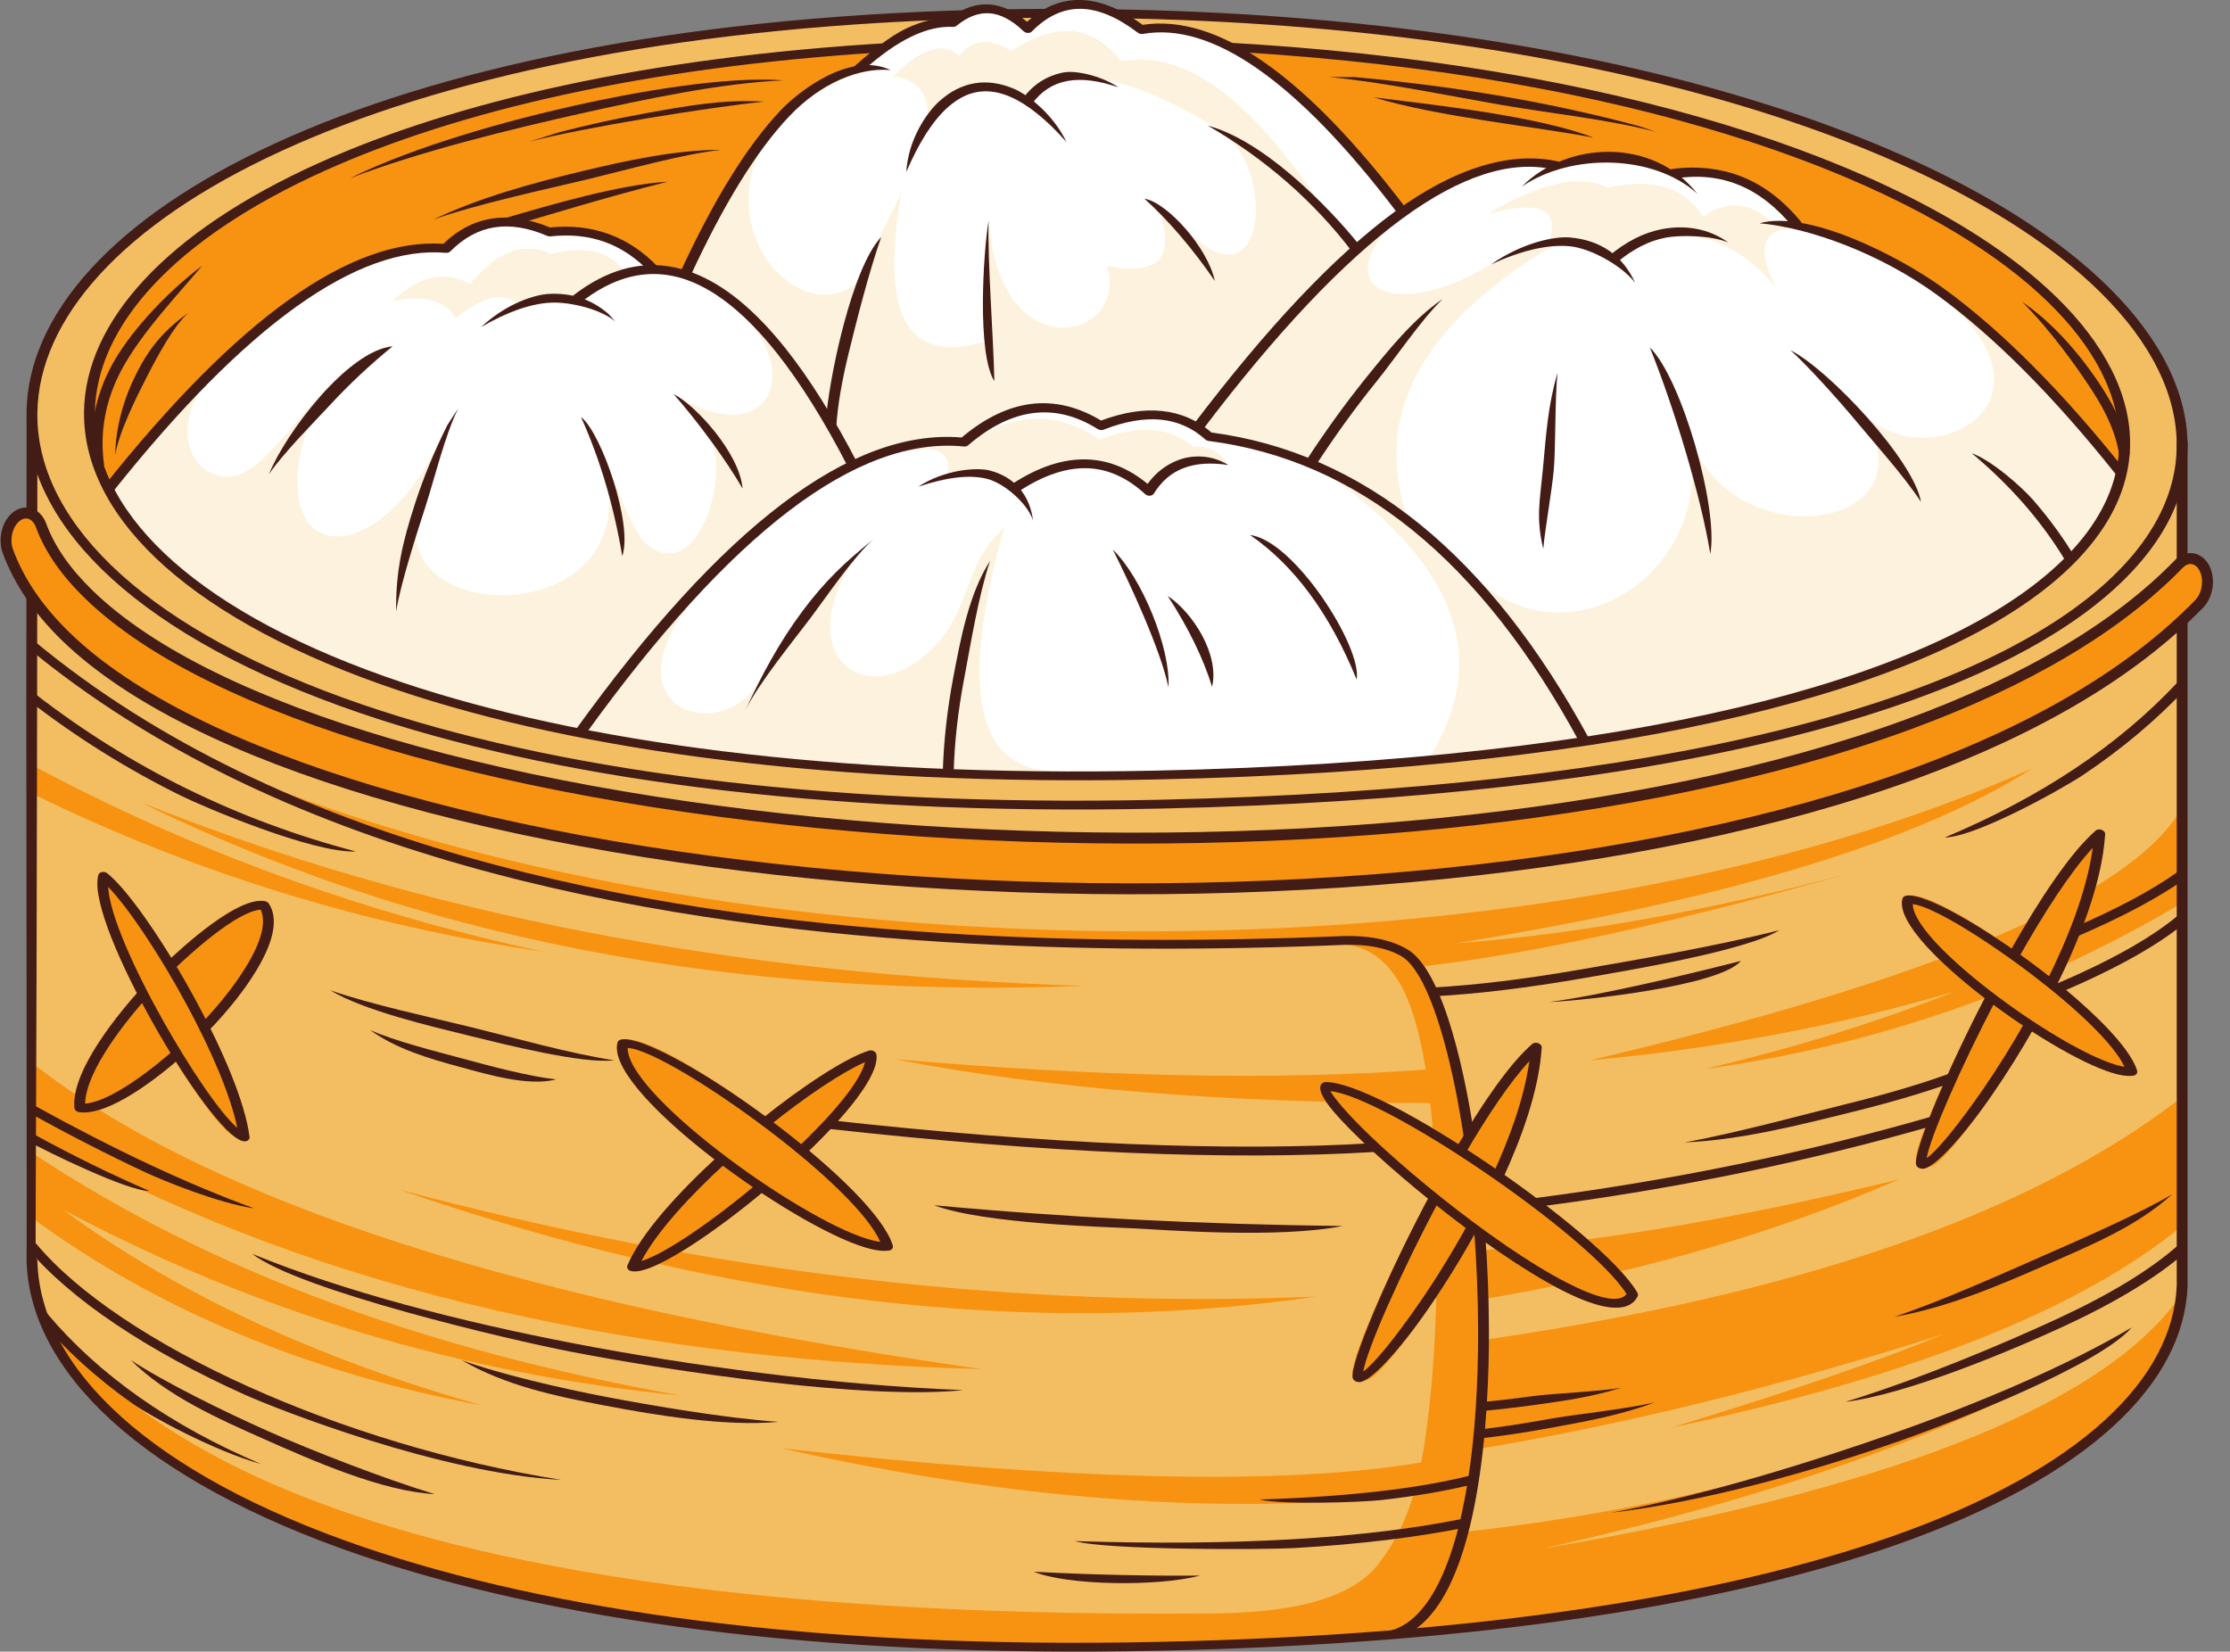 <?xml version="1.0" encoding="UTF-8"?><svg xmlns="http://www.w3.org/2000/svg" xmlns:xlink="http://www.w3.org/1999/xlink" height="290.4" preserveAspectRatio="xMidYMid meet" version="1.0" viewBox="-0.1 -0.0 392.1 290.4" width="392.1" zoomAndPan="magnify"><rect x="-0.1" y="-0.0" width="392.1" height="290.4" fill="#808080" stroke="none"/><defs><clipPath id="a"><path d="M 4 73 L 385 73 L 385 290.398 L 4 290.398 Z M 4 73"/></clipPath></defs><g><g id="change1_1"><path d="M 297.984 15.508 C 269.934 7.996 235.727 3.137 196.449 2.43 C 196.273 2.43 196.094 2.395 195.926 2.316 C 194.852 1.809 193.805 1.422 192.781 1.164 C 191.773 0.914 190.781 0.781 189.812 0.773 C 188.832 0.766 187.875 0.879 186.949 1.113 C 186.027 1.352 185.121 1.711 184.238 2.191 C 184.094 2.285 183.906 2.34 183.699 2.34 L 180.438 2.359 L 177.219 2.402 C 177.047 2.406 176.871 2.371 176.703 2.297 C 176.238 2.09 175.773 1.926 175.312 1.801 C 174.855 1.684 174.395 1.602 173.941 1.566 C 173.223 1.508 172.512 1.555 171.809 1.699 C 171.086 1.852 170.359 2.109 169.633 2.477 C 169.508 2.539 169.359 2.578 169.195 2.586 C 144.031 3.352 121.578 5.84 101.977 9.633 C 80.93 13.703 63.164 19.289 48.844 25.867 C 34.871 32.285 24.176 39.652 16.906 47.496 C 9.492 55.496 5.645 63.992 5.52 72.477 C 5.559 77.863 5.09 84.195 5.512 89.266 C 5.539 89.695 5.133 90.031 4.605 90.016 C 4.469 90.012 4.328 90.02 4.188 90.043 C 4.043 90.066 3.891 90.109 3.746 90.16 C 3.617 90.203 3.496 90.262 3.375 90.324 L 3.324 90.355 C 3.176 90.438 3.035 90.531 2.902 90.633 C 2.5 90.941 2.148 91.34 1.863 91.801 L 1.848 91.828 C 1.531 92.336 1.297 92.91 1.145 93.508 C 1 94.098 0.934 94.73 0.961 95.359 C 0.984 95.934 1.086 96.508 1.277 97.043 L 1.289 97.074 C 1.777 98.41 2.355 99.719 3.023 101 C 3.695 102.301 4.457 103.574 5.301 104.82 L 5.367 104.914 C 5.445 105.035 5.492 105.168 5.492 105.309 L 5.473 124.008 C 5.406 184.496 5.367 216.922 5.719 221.59 L 5.727 221.68 C 5.73 221.855 5.66 222.016 5.539 222.137 C 5.93 231.715 11.09 241.242 20.977 249.984 C 30.641 258.531 44.809 266.328 63.445 272.699 C 80.523 278.539 101.355 283.188 125.918 286.125 C 148.684 288.844 174.648 290.098 203.793 289.465 C 231.516 288.863 255.766 286.902 276.723 283.883 C 299.234 280.637 317.934 276.168 333.047 270.844 C 349.523 265.039 361.762 258.207 370.074 250.828 C 378.863 243.02 383.246 234.598 383.586 226.133 L 383.586 109.492 C 383.574 109.312 383.645 109.133 383.793 108.992 L 385.18 107.664 C 385.621 107.23 386.066 106.777 386.516 106.316 C 386.891 105.93 387.203 105.465 387.445 104.949 L 387.457 104.93 C 387.719 104.371 387.895 103.766 387.98 103.156 C 388.07 102.539 388.07 101.91 387.98 101.309 C 387.895 100.758 387.738 100.227 387.5 99.75 L 387.469 99.695 C 387.367 99.496 387.258 99.316 387.145 99.16 C 387.035 99.016 386.918 98.875 386.793 98.754 L 386.773 98.734 C 386.57 98.535 386.348 98.375 386.125 98.262 C 385.91 98.152 385.688 98.078 385.465 98.043 L 385.133 98.02 C 385.02 98.02 384.906 98.027 384.801 98.047 C 384.715 98.059 384.629 98.062 384.535 98.059 C 384.012 98.02 383.586 97.645 383.586 97.219 L 383.586 78.867 C 383.59 78.523 383.59 78.148 383.582 77.758 L 383.586 77.605 C 383.453 72.562 381.891 67.535 379.125 62.656 C 376.234 57.559 372.023 52.617 366.738 47.973 C 352.293 35.277 328.895 23.785 297.984 15.508" fill="#f3be62" fill-rule="evenodd"/></g><g id="change2_1"><path d="M 245.309 287.379 C 256.504 286.465 266.973 285.289 276.723 283.883 C 299.234 280.637 317.934 276.168 333.047 270.844 C 349.523 265.039 361.762 258.207 370.074 250.828 C 377.609 244.133 381.906 236.984 383.191 229.746 C 382.906 229.551 382.613 229.355 382.32 229.16 C 368.035 247.711 330.934 262.102 271.012 272.324 C 302.895 265.199 329.473 256.691 350.746 246.801 C 318.938 258.578 287.633 266.109 256.828 269.402 C 255.148 279.113 251.309 285.105 245.309 287.379" fill="#f79310" fill-rule="evenodd"/></g><g id="change2_2"><path d="M 7.051 230.348 C 9.281 237.117 13.926 243.75 20.977 249.984 C 30.641 258.531 44.809 266.328 63.445 272.699 C 80.523 278.539 101.355 283.188 125.918 286.125 C 148.684 288.844 174.648 290.098 203.793 289.465 C 219.031 289.133 233.227 288.391 246.395 287.289 C 256.555 280.273 261.297 259.465 260.629 224.863 C 259.164 200.215 256.328 184.152 252.117 176.672 C 249.332 167.965 244.121 164.449 236.484 166.129 C 240.301 166.426 243.461 168.648 245.965 172.801 C 248.07 176.297 249.559 181.699 250.586 188.062 C 224.531 189.984 193.398 189.379 157.184 186.234 C 183.922 191.402 215.32 193.969 251.379 193.934 C 253.34 211.484 252.543 233.516 251.539 244.148 C 251.059 249.23 250.5 253.477 249.785 257.133 C 225.707 261.203 188.172 260.363 137.176 254.625 C 177.805 263.766 214.875 266.52 248.395 262.891 C 246.938 267.781 244.984 271.5 242.238 275.035 C 236.25 282.762 221.648 283.617 212.785 283.691 C 168.883 284.066 131.598 281.516 100.934 276.035 C 53.867 267.625 22.91 252.547 7.051 230.348" fill="#f79310" fill-rule="evenodd"/></g><g id="change3_1"><path d="M 278.367 130.277 C 278.215 130.531 277.922 130.723 277.547 130.777 C 266.855 132.367 255.219 133.676 242.613 134.652 C 230.465 135.594 217.379 136.23 203.336 136.531 C 197.141 136.66 191.09 136.703 185.191 136.664 C 179.227 136.625 173.391 136.496 167.695 136.285 L 167.562 136.281 C 167.215 136.246 166.902 136.105 166.68 135.898 C 166.453 136.105 166.117 136.23 165.734 136.215 C 154.145 135.746 143.211 134.934 132.941 133.816 C 122.352 132.664 112.449 131.184 103.25 129.418 C 103.074 129.395 102.898 129.34 102.734 129.254 C 102.512 129.141 102.344 128.98 102.23 128.805 C 101.953 129.004 101.559 129.09 101.145 129.008 C 95.48 127.883 90.125 126.652 85.074 125.34 C 79.906 123.992 75 122.535 70.359 120.984 C 57.039 116.527 46.129 111.324 37.645 105.648 C 28.719 99.676 22.457 93.168 18.879 86.438 C 18.715 86.129 18.73 85.77 18.957 85.484 C 24.801 78.172 30.406 71.812 35.773 66.414 C 41.156 60.996 46.32 56.531 51.254 53.016 C 56.188 49.5 60.895 46.941 65.363 45.344 C 69.859 43.734 74.129 43.09 78.168 43.41 C 79.383 42.199 80.664 41.227 82.016 40.492 C 83.441 39.715 84.934 39.203 86.496 38.953 C 86.949 38.883 87.402 38.832 87.852 38.805 C 88.324 38.781 88.789 38.773 89.238 38.785 L 89.406 38.793 C 90.547 38.84 91.73 39.016 92.949 39.316 C 94.117 39.602 95.316 40.008 96.539 40.527 C 98.348 40.332 100.086 40.32 101.738 40.492 C 103.449 40.668 105.094 41.035 106.664 41.602 C 107.98 42.074 109.246 42.684 110.453 43.43 C 111.617 44.145 112.738 44.996 113.816 45.98 C 114.02 46.137 114.164 46.348 114.219 46.582 C 114.27 46.785 114.242 46.98 114.156 47.152 C 116.219 47.09 118.281 47.379 120.344 48.023 C 120.297 47.84 120.312 47.648 120.395 47.473 C 123.281 41.27 126.156 35.863 129.02 31.266 C 131.879 26.664 134.738 22.852 137.594 19.828 L 137.672 19.742 C 140.48 16.785 143.594 14.602 146.688 13.191 C 148.316 12.449 149.945 11.918 151.535 11.598 C 151.445 11.277 151.535 10.941 151.816 10.699 C 153.168 9.543 154.48 8.535 155.746 7.68 C 157.023 6.812 158.289 6.082 159.535 5.488 C 160.875 4.848 162.18 4.379 163.445 4.078 L 163.516 4.062 C 164.797 3.766 166.043 3.641 167.254 3.691 C 168.309 2.844 169.367 2.219 170.422 1.824 C 171.59 1.387 172.766 1.215 173.945 1.309 C 175.113 1.402 176.285 1.758 177.457 2.375 C 178.488 2.918 179.52 3.664 180.551 4.613 C 181.891 3.297 183.297 2.297 184.758 1.617 C 186.367 0.867 188.047 0.496 189.789 0.516 C 191.527 0.531 193.336 0.93 195.207 1.711 C 196.957 2.438 198.773 3.512 200.652 4.926 C 203.875 4.387 207.258 4.652 210.797 5.727 C 214.309 6.797 217.98 8.668 221.816 11.344 C 225.613 13.996 229.566 17.434 233.668 21.652 C 237.754 25.855 241.992 30.84 246.387 36.602 C 246.465 36.703 246.52 36.812 246.555 36.922 C 251.074 33.715 255.355 31.398 259.395 29.98 C 263.84 28.422 268.008 27.938 271.898 28.535 C 272.227 28.586 272.539 28.742 272.762 28.984 L 272.781 29.008 C 276.156 27.91 279.855 27.426 283.496 27.574 C 287.48 27.738 291.41 28.664 294.785 30.371 C 294.938 30.281 295.121 30.219 295.328 30.195 C 297.266 29.984 299.141 29.996 300.949 30.234 C 302.762 30.469 304.512 30.938 306.191 31.633 C 307.844 32.316 309.438 33.223 310.957 34.352 C 312.43 35.441 313.844 36.742 315.191 38.254 C 315.402 38.457 315.531 38.715 315.527 38.992 L 315.484 39.242 C 318.703 39.984 322.137 41.074 325.602 42.473 C 330.98 44.648 336.461 47.586 341.348 51.145 C 346.379 54.816 351.527 59.297 356.797 64.582 C 362.043 69.844 367.414 75.922 372.91 82.809 C 373.094 83.039 373.176 83.32 373.109 83.598 C 372.527 86.004 371.574 88.395 370.223 90.762 C 368.918 93.047 367.238 95.316 365.168 97.551 C 365.055 97.691 364.895 97.805 364.688 97.879 C 364.48 97.953 364.25 97.977 364.027 97.949 C 364.172 98.281 364.117 98.648 363.848 98.922 C 363.41 99.352 362.961 99.781 362.504 100.207 C 362.035 100.637 361.559 101.062 361.074 101.477 C 353.684 107.84 342.988 113.711 328.754 118.762 C 315.496 123.465 299.133 127.461 279.469 130.484 C 279.09 130.555 278.684 130.473 278.367 130.277 M 145.762 73.75 C 145.789 73.453 145.816 73.152 145.848 72.844 C 145.656 72.902 145.453 72.914 145.254 72.895 L 145.762 73.75" fill="#fff" fill-rule="evenodd"/></g><g id="change2_3"><path d="M 108.891 140.199 C 123.602 142.711 139.227 144.609 155.312 145.852 C 171.656 147.113 188.445 147.688 205.191 147.523 C 221.562 147.367 237.898 146.504 253.75 144.895 C 268.969 143.352 283.773 141.113 297.762 138.141 C 311.117 135.305 323.715 131.801 335.211 127.594 C 340.371 125.703 345.289 123.684 349.934 121.527 C 354.465 119.422 358.773 117.172 362.82 114.773 C 366.777 112.43 370.465 109.957 373.844 107.359 C 377.148 104.816 380.184 102.137 382.91 99.328 C 383.023 99.215 383.141 99.109 383.262 99.016 L 383.309 98.977 C 383.449 98.867 383.605 98.77 383.762 98.688 C 384.008 98.562 384.258 98.477 384.508 98.43 C 384.797 98.383 385.086 98.375 385.367 98.422 C 385.652 98.465 385.93 98.555 386.191 98.691 C 386.43 98.82 386.652 98.98 386.852 99.172 C 386.973 99.293 387.086 99.426 387.195 99.57 L 387.223 99.605 C 387.324 99.746 387.426 99.91 387.516 100.086 C 387.754 100.547 387.906 101.055 387.98 101.578 C 388.055 102.102 388.051 102.652 387.973 103.195 C 387.895 103.734 387.746 104.258 387.527 104.734 C 387.312 105.211 387.023 105.645 386.676 106.004 C 383.766 109 380.551 111.848 377.059 114.543 C 373.496 117.297 369.629 119.906 365.484 122.379 C 361.238 124.906 356.723 127.281 351.969 129.496 C 347.102 131.766 341.973 133.883 336.613 135.844 C 324.949 140.113 312.172 143.668 298.641 146.547 C 284.508 149.551 269.527 151.82 254.113 153.391 C 238.055 155.023 221.527 155.902 204.984 156.066 C 188.02 156.234 171.039 155.656 154.527 154.379 C 138.199 153.121 122.293 151.168 107.273 148.574 C 92.449 146.016 78.508 142.836 65.902 139.074 C 53.703 135.438 42.746 131.266 33.445 126.598 C 24.469 122.094 17.02 117.117 11.457 111.723 C 10.246 110.547 9.117 109.348 8.078 108.121 C 7.051 106.914 6.105 105.68 5.254 104.422 C 4.41 103.18 3.648 101.914 2.984 100.633 C 2.32 99.352 1.746 98.055 1.266 96.742 C 1.086 96.246 0.988 95.711 0.969 95.168 C 0.949 94.625 1.012 94.07 1.141 93.543 C 1.273 93.02 1.473 92.523 1.727 92.098 C 1.988 91.66 2.316 91.277 2.699 90.984 L 3.078 90.734 C 3.184 90.672 3.301 90.617 3.422 90.57 L 3.5 90.535 C 3.766 90.441 4.043 90.391 4.316 90.383 L 4.324 90.383 C 4.621 90.379 4.91 90.422 5.188 90.512 C 5.465 90.602 5.73 90.738 5.977 90.926 C 6.195 91.09 6.395 91.285 6.57 91.512 C 6.672 91.648 6.773 91.801 6.863 91.969 L 6.895 92.02 C 6.98 92.18 7.062 92.355 7.129 92.535 L 7.145 92.574 C 7.523 93.617 7.988 94.648 8.52 95.66 C 9.059 96.684 9.688 97.707 10.391 98.727 C 11.102 99.754 11.887 100.762 12.734 101.75 C 13.598 102.758 14.543 103.758 15.562 104.746 C 20.863 109.895 28.031 114.648 36.703 118.965 C 45.77 123.477 56.477 127.512 68.422 131.023 C 80.742 134.648 94.379 137.723 108.891 140.199 M 37.031 189.883 L 36.719 189.109 C 35.953 187.25 35.086 185.32 34.148 183.363 C 33.172 181.324 32.109 179.242 30.992 177.18 C 29.84 175.035 28.633 172.922 27.422 170.898 C 26.168 168.797 24.934 166.836 23.762 165.078 L 22.996 163.949 L 23.445 165.07 C 24.297 167.145 25.316 169.359 26.434 171.629 C 27.637 174.055 28.949 176.535 30.309 178.949 C 31.52 181.102 32.758 183.199 33.973 185.16 C 35 186.82 36.031 188.41 37.031 189.883 M 40.316 188.359 C 41.066 190.184 41.727 191.957 42.27 193.633 C 42.785 195.223 43.199 196.734 43.484 198.129 C 43.547 198.383 43.535 198.633 43.449 198.863 L 43.441 198.887 C 43.355 199.105 43.203 199.312 42.984 199.48 C 42.617 199.758 42.129 199.883 41.645 199.855 C 41.156 199.828 40.664 199.645 40.285 199.32 C 39.504 198.648 38.59 197.668 37.594 196.453 C 36.574 195.207 35.457 193.703 34.293 192.023 C 33.59 191.008 32.871 189.934 32.156 188.824 C 31.719 188.148 31.27 187.434 30.805 186.688 C 29.625 187.691 28.211 188.836 26.695 189.957 C 25.309 190.98 23.84 191.984 22.391 192.844 C 21.098 193.609 19.797 194.273 18.551 194.758 C 17.395 195.207 16.273 195.504 15.227 195.586 L 14.922 195.59 L 14.723 195.574 C 14.234 195.512 13.793 195.301 13.48 195.012 L 13.445 194.977 C 13.129 194.672 12.941 194.277 12.953 193.867 L 12.957 193.84 C 12.996 192.668 13.273 191.41 13.723 190.117 C 14.223 188.688 14.938 187.199 15.773 185.723 C 16.73 184.031 17.852 182.348 19.004 180.766 C 20.469 178.762 21.984 176.91 23.281 175.41 L 23.316 175.375 C 23.406 175.277 23.516 175.188 23.645 175.109 C 23.777 175.023 23.934 174.957 24.105 174.906 C 23.387 173.52 22.703 172.137 22.059 170.785 C 21.219 169.023 20.461 167.328 19.816 165.758 C 18.984 163.73 18.297 161.82 17.809 160.105 C 17.348 158.48 17.066 157.043 17.012 155.863 L 17.016 155.789 C 17.02 155.582 17.074 155.375 17.18 155.191 L 17.219 155.133 C 17.332 154.953 17.492 154.797 17.695 154.672 C 18.098 154.43 18.602 154.348 19.086 154.414 C 19.57 154.48 20.039 154.699 20.379 155.051 C 21.316 156.023 22.363 157.273 23.48 158.73 C 24.594 160.188 25.805 161.898 27.066 163.789 C 27.719 164.766 28.367 165.77 29.008 166.781 L 30.02 168.406 C 31.148 167.348 32.598 166.047 34.188 164.73 C 35.566 163.586 37.039 162.445 38.477 161.469 C 39.738 160.609 41 159.863 42.188 159.324 C 43.281 158.828 44.332 158.496 45.297 158.406 C 45.758 158.352 46.23 158.438 46.629 158.637 C 47.023 158.832 47.348 159.137 47.52 159.516 C 48.023 160.609 48.145 161.848 47.984 163.16 C 47.809 164.582 47.297 166.102 46.594 167.617 C 45.781 169.367 44.707 171.137 43.594 172.754 C 41.98 175.102 40.277 177.16 39.203 178.391 L 37.609 180.16 C 37.508 180.27 37.387 180.367 37.25 180.449 C 37.117 180.523 36.969 180.59 36.797 180.633 L 37.68 182.449 C 38.637 184.445 39.527 186.43 40.316 188.359 M 353.238 180.656 C 352.551 180.191 351.871 179.719 351.199 179.234 C 349.973 181.641 348.809 184.004 347.734 186.254 C 346.488 188.867 345.336 191.402 344.316 193.742 L 343.738 195.086 L 343.895 194.875 C 344.844 193.598 345.867 192.16 346.949 190.59 C 347.59 189.656 348.199 188.758 348.758 187.906 C 349.363 186.984 349.945 186.078 350.496 185.203 C 350.945 184.484 351.453 183.652 352.035 182.688 L 353.238 180.656 M 348.605 175.992 L 348.738 175.77 L 348.934 175.562 C 347.145 174.195 345.426 172.801 343.844 171.426 C 342.035 169.859 340.398 168.316 339.027 166.855 C 337.684 165.422 336.57 164.047 335.766 162.773 C 334.984 161.535 334.488 160.387 334.348 159.367 C 334.336 159.172 334.297 158.926 334.312 158.734 C 334.348 158.352 334.559 158.016 334.883 157.781 C 335.207 157.551 335.645 157.418 336.121 157.43 L 336.305 157.445 C 337.293 157.539 338.605 157.961 340.145 158.645 C 341.703 159.336 343.531 160.309 345.523 161.488 C 347 162.359 348.551 163.336 350.125 164.379 C 351.25 165.121 352.418 165.922 353.609 166.758 C 354.715 164.816 355.84 162.906 356.961 161.074 C 358.09 159.238 359.219 157.477 360.328 155.836 C 361.395 154.258 362.438 152.801 363.441 151.496 L 363.469 151.465 C 364.414 150.238 365.352 149.113 366.262 148.125 C 366.449 147.895 366.727 147.715 367.051 147.613 C 367.359 147.512 367.723 147.48 368.094 147.543 C 368.613 147.629 369.062 147.875 369.363 148.207 C 369.668 148.535 369.824 148.953 369.766 149.371 C 369.492 151.32 369.082 153.289 368.566 155.258 C 368.051 157.242 367.434 159.211 366.746 161.137 C 366.062 163.062 365.301 164.98 364.492 166.863 C 363.688 168.727 362.84 170.562 361.977 172.332 L 361.828 172.57 L 361.613 172.785 C 362.848 173.785 364.039 174.781 365.164 175.766 C 366.66 177.07 368.082 178.387 369.387 179.688 C 370.789 181.094 372.027 182.449 373.02 183.719 C 373.984 184.938 374.738 186.09 375.23 187.133 C 375.281 187.246 375.32 187.367 375.344 187.504 L 375.348 187.531 C 375.363 187.637 375.363 187.75 375.352 187.855 L 375.34 187.949 C 375.266 188.324 375.02 188.641 374.676 188.848 C 374.312 189.066 373.844 189.172 373.336 189.109 C 372.988 189.066 372.602 188.977 372.254 188.902 C 370.988 188.598 369.492 188.055 367.848 187.32 C 366.16 186.57 364.297 185.613 362.336 184.5 C 361.234 183.879 360.141 183.227 359.066 182.562 C 358.445 182.18 357.816 181.781 357.18 181.367 C 356.68 182.242 356.176 183.098 355.676 183.934 C 355.152 184.805 354.562 185.758 353.914 186.793 C 353.281 187.805 352.68 188.742 352.113 189.605 C 351.465 190.598 350.867 191.488 350.32 192.281 C 349.273 193.805 348.23 195.262 347.227 196.617 C 346.215 197.98 345.246 199.227 344.355 200.32 C 343.449 201.43 342.613 202.383 341.879 203.145 C 341.133 203.918 340.488 204.5 339.969 204.855 L 339.922 204.887 C 339.723 205.012 339.492 205.102 339.242 205.148 L 339.234 205.148 C 338.98 205.195 338.699 205.199 338.41 205.148 C 337.891 205.055 337.445 204.797 337.152 204.465 C 336.859 204.129 336.711 203.715 336.781 203.293 C 336.938 202.344 337.371 200.902 338.035 199.086 C 338.703 197.254 339.609 195.012 340.707 192.492 C 341.758 190.07 343 187.359 344.379 184.477 C 345.695 181.727 347.121 178.863 348.605 175.992 M 364.113 156.902 L 363.703 157.504 C 362.664 159.043 361.602 160.695 360.539 162.422 C 359.523 164.07 358.5 165.801 357.48 167.574 L 359.371 168.98 C 359.953 167.73 360.531 166.438 361.098 165.109 C 361.793 163.461 362.461 161.766 363.07 160.047 C 363.445 158.996 363.797 157.945 364.113 156.902 M 369.355 184.59 L 369.113 184.305 C 368.352 183.41 367.477 182.473 366.52 181.52 C 365.141 180.141 363.555 178.691 361.848 177.223 C 360.051 175.68 358.121 174.125 356.152 172.617 C 353.996 170.969 351.777 169.367 349.617 167.891 C 347.441 166.402 345.352 165.062 343.469 163.945 C 342.105 163.137 340.844 162.438 339.727 161.883 L 339.145 161.598 L 339.504 162.133 C 340.145 163.043 340.988 164.043 341.98 165.105 C 343.285 166.492 344.836 167.957 346.543 169.438 C 348.352 171.008 350.344 172.602 352.406 174.145 C 354.359 175.609 356.395 177.035 358.414 178.371 C 360.441 179.707 362.438 180.938 364.32 182.004 C 365.84 182.867 367.289 183.625 368.621 184.254 L 369.355 184.59 M 255.301 216.188 L 253.234 214.605 C 251.898 217.18 250.629 219.707 249.465 222.113 C 248.082 224.969 246.809 227.723 245.695 230.242 L 244.676 232.59 L 244.828 232.383 C 245.777 231.105 246.801 229.668 247.883 228.098 C 248.629 227.016 249.328 225.973 249.973 224.984 C 250.648 223.949 251.328 222.875 252.004 221.781 C 252.617 220.789 253.227 219.781 253.82 218.766 C 254.32 217.914 254.816 217.055 255.301 216.188 M 251.062 210.828 C 249.543 209.594 248.062 208.363 246.648 207.16 C 244.91 205.68 243.262 204.227 241.738 202.836 C 240.215 201.441 238.812 200.102 237.578 198.859 C 236.359 197.641 235.305 196.508 234.449 195.508 L 233.586 194.473 L 232.918 193.629 C 232.699 193.344 232.52 193.09 232.387 192.875 L 232.352 192.82 C 232.215 192.602 232.105 192.406 232.039 192.246 L 232.035 192.238 C 231.996 192.145 231.965 192.043 231.949 191.949 C 231.93 191.844 231.922 191.742 231.93 191.645 L 231.938 191.555 C 231.984 191.172 232.211 190.848 232.539 190.625 C 232.875 190.398 233.324 190.273 233.809 190.301 L 233.926 190.312 C 235.234 190.453 236.867 190.918 238.73 191.641 C 240.648 192.383 242.844 193.41 245.215 194.652 C 247.098 195.637 249.121 196.777 251.234 198.027 C 252.91 199.023 254.621 200.078 256.34 201.168 C 257.301 199.539 258.266 197.965 259.215 196.469 C 260.18 194.949 261.145 193.496 262.09 192.137 C 263.004 190.828 263.898 189.609 264.762 188.512 L 264.785 188.48 C 265.602 187.441 266.406 186.488 267.195 185.633 C 267.387 185.402 267.664 185.223 267.984 185.117 C 268.297 185.02 268.656 184.992 269.027 185.051 C 269.547 185.137 269.996 185.383 270.301 185.715 C 270.602 186.047 270.762 186.461 270.699 186.883 C 270.469 188.516 270.145 190.164 269.742 191.809 C 269.344 193.449 268.863 195.09 268.336 196.711 C 267.805 198.324 267.223 199.914 266.613 201.465 C 266.012 202.984 265.359 204.512 264.684 206.027 L 264.566 206.277 L 264.367 206.527 L 264.359 206.535 C 266.621 208.117 268.863 209.754 271.027 211.398 C 273.566 213.328 275.973 215.254 278.137 217.105 C 280.359 219.004 282.336 220.828 283.941 222.492 C 285.492 224.098 286.719 225.57 287.535 226.848 C 287.699 227.086 287.793 227.352 287.805 227.617 C 287.812 227.895 287.73 228.168 287.551 228.41 C 287.016 229.129 286.25 229.578 285.293 229.789 L 285.242 229.801 C 284.324 229.996 283.25 229.961 282.043 229.734 C 281.004 229.535 279.848 229.184 278.602 228.699 C 277.32 228.203 275.926 227.562 274.445 226.809 C 272.895 226.012 271.254 225.086 269.555 224.055 C 267.781 222.98 265.938 221.789 264.07 220.52 C 263.02 219.805 261.961 219.066 260.91 218.32 L 259.148 217.047 C 258.629 217.984 258.062 218.973 257.457 220.004 C 256.785 221.152 256.109 222.27 255.445 223.352 C 254.77 224.445 254.066 225.551 253.352 226.648 C 252.59 227.82 251.887 228.867 251.254 229.789 C 250.207 231.312 249.164 232.77 248.156 234.125 C 247.148 235.488 246.18 236.734 245.289 237.828 C 244.383 238.938 243.547 239.891 242.812 240.652 C 242.066 241.426 241.422 242.008 240.898 242.363 L 240.855 242.395 C 240.656 242.52 240.426 242.609 240.176 242.656 L 240.168 242.656 C 239.914 242.703 239.633 242.707 239.344 242.656 C 238.824 242.562 238.379 242.309 238.086 241.973 C 237.793 241.641 237.645 241.223 237.715 240.801 C 237.879 239.805 238.363 238.227 239.105 236.227 C 239.867 234.172 240.883 231.707 242.086 228.98 C 243.258 226.328 244.629 223.371 246.141 220.262 C 247.586 217.297 249.129 214.246 250.719 211.242 C 250.832 211.055 250.906 210.977 251.062 210.828 M 261.895 202.91 C 262.332 201.891 262.754 200.859 263.152 199.836 C 263.688 198.457 264.191 197.066 264.648 195.676 L 265.047 194.41 C 264.312 195.484 263.555 196.633 262.785 197.832 C 261.965 199.121 261.133 200.469 260.305 201.852 L 261.895 202.91 M 283.273 226.812 C 282.59 225.938 281.723 224.973 280.703 223.938 C 279.23 222.445 277.465 220.824 275.492 219.137 C 273.238 217.211 270.695 215.184 267.992 213.148 C 265.234 211.07 262.305 208.977 259.34 206.965 C 256.496 205.035 253.648 203.195 250.922 201.535 C 248.285 199.93 245.723 198.465 243.352 197.223 C 241.746 196.383 240.242 195.652 238.879 195.055 L 238.34 194.82 C 238.961 195.508 239.676 196.254 240.469 197.047 C 241.648 198.23 243.004 199.523 244.492 200.883 C 245.977 202.238 247.59 203.664 249.297 205.117 C 250.969 206.543 252.723 207.992 254.516 209.422 C 256.488 211.004 258.52 212.57 260.555 214.078 C 262.496 215.516 264.445 216.906 266.355 218.203 C 268.156 219.426 269.93 220.574 271.637 221.609 C 273.25 222.586 274.805 223.465 276.27 224.215 C 277.59 224.895 278.816 225.461 279.91 225.887 C 280.93 226.285 281.844 226.574 282.617 226.719 C 282.855 226.766 283.074 226.797 283.273 226.812 M 129.488 208.742 C 128.742 208.223 128.012 207.699 127.273 207.164 C 125.93 208.438 124.637 209.707 123.43 210.953 C 122.09 212.34 120.828 213.715 119.684 215.055 C 119.09 215.754 118.52 216.445 117.988 217.121 C 118.5 216.801 119.031 216.457 119.574 216.098 C 121.203 215.02 122.93 213.797 124.695 212.477 C 126.246 211.32 127.859 210.066 129.488 208.742 M 125.508 203.895 L 125.539 203.863 C 123.445 202.258 121.43 200.621 119.57 199.008 C 117.449 197.164 115.516 195.336 113.883 193.594 C 112.305 191.91 110.996 190.293 110.062 188.812 C 109.148 187.371 108.57 186.035 108.41 184.855 C 108.387 184.594 108.352 184.324 108.367 184.062 C 108.387 183.668 108.594 183.32 108.914 183.078 C 109.238 182.836 109.68 182.695 110.172 182.707 L 110.301 182.715 C 111.434 182.785 112.949 183.25 114.738 184.023 C 116.566 184.816 118.738 185.953 121.113 187.352 C 123.5 188.758 126.094 190.41 128.75 192.223 C 130.625 193.496 132.535 194.855 134.438 196.262 L 134.562 196.16 C 136.152 194.902 137.703 193.719 139.191 192.637 C 140.719 191.523 142.203 190.488 143.605 189.566 C 145.004 188.641 146.348 187.812 147.605 187.098 C 148.828 186.406 149.965 185.82 150.984 185.375 C 151.184 185.285 151.41 185.23 151.652 185.211 L 151.727 185.207 C 151.93 185.199 152.145 185.215 152.359 185.266 L 152.402 185.273 C 152.902 185.398 153.316 185.668 153.582 186.008 L 153.633 186.082 C 153.855 186.406 153.953 186.781 153.875 187.148 L 153.852 187.246 C 153.625 188.117 153.199 189.086 152.605 190.129 C 151.98 191.223 151.16 192.414 150.18 193.672 C 149.176 194.969 148.008 196.328 146.727 197.715 C 145.395 199.16 143.902 200.676 142.305 202.215 L 142.18 202.328 C 143.359 203.309 144.508 204.297 145.605 205.281 C 147.062 206.582 148.43 207.871 149.668 209.117 C 151.316 210.773 152.762 212.383 153.93 213.883 C 155.027 215.305 155.887 216.645 156.438 217.859 C 156.496 217.969 156.539 218.086 156.562 218.207 L 156.574 218.273 C 156.594 218.371 156.598 218.469 156.594 218.562 L 156.586 218.648 C 156.535 219.027 156.312 219.355 155.984 219.578 C 155.648 219.805 155.199 219.93 154.715 219.902 L 154.594 219.891 C 154.379 219.867 154.121 219.828 153.836 219.773 L 153.047 219.609 C 151.566 219.254 149.816 218.617 147.883 217.758 C 145.902 216.875 143.707 215.75 141.402 214.441 C 139.945 213.617 138.457 212.727 136.965 211.793 C 135.926 211.145 134.875 210.465 133.82 209.77 L 133.707 209.871 C 131.707 211.531 129.691 213.125 127.738 214.59 C 125.793 216.051 123.898 217.398 122.129 218.57 C 120.395 219.719 118.77 220.711 117.309 221.492 C 115.902 222.246 114.645 222.82 113.586 223.156 C 113.34 223.246 113.062 223.289 112.785 223.285 L 112.684 223.277 C 112.438 223.262 112.191 223.207 111.957 223.113 L 111.719 223 C 111.344 222.797 111.062 222.504 110.91 222.18 C 110.75 221.848 110.727 221.477 110.859 221.141 L 110.914 221.023 C 111.527 219.848 112.309 218.602 113.223 217.309 C 114.172 215.969 115.273 214.57 116.496 213.141 C 117.762 211.656 119.152 210.148 120.621 208.637 C 122.172 207.047 123.812 205.457 125.508 203.895 M 140.535 198.895 C 141.703 197.738 142.812 196.586 143.844 195.461 C 144.992 194.207 146.027 192.996 146.91 191.855 L 147.359 191.27 L 146.16 192.043 C 144.879 192.887 143.535 193.82 142.16 194.812 C 141.027 195.633 139.855 196.508 138.668 197.43 L 140.535 198.895 M 151.016 215.715 C 150.727 215.328 150.414 214.934 150.078 214.531 C 149.145 213.402 148.031 212.195 146.789 210.945 C 145.117 209.266 143.215 207.516 141.176 205.758 C 139.016 203.898 136.699 202.027 134.328 200.215 C 131.715 198.219 129.047 196.293 126.465 194.535 C 123.852 192.754 121.34 191.148 119.07 189.812 C 117.324 188.785 115.719 187.914 114.324 187.242 C 113.785 186.98 113.281 186.754 112.816 186.559 C 113.047 187.012 113.336 187.492 113.676 187.992 C 114.473 189.18 115.551 190.48 116.84 191.855 C 118.379 193.496 120.219 195.238 122.258 197.008 C 124.41 198.879 126.777 200.773 129.234 202.613 C 131.559 204.352 133.973 206.051 136.375 207.633 C 138.777 209.219 141.148 210.68 143.387 211.945 C 145.391 213.082 147.297 214.07 149.023 214.859 C 149.723 215.18 150.387 215.465 151.016 215.715 M 17.227 191.711 L 17.531 191.578 C 18.297 191.227 19.125 190.781 19.977 190.277 C 21.277 189.504 22.586 188.613 23.824 187.707 C 25.199 186.703 26.492 185.672 27.586 184.75 C 26.562 183.035 25.562 181.316 24.598 179.57 C 23.723 180.648 22.824 181.816 21.961 183.027 C 20.996 184.375 20.066 185.793 19.262 187.215 C 18.637 188.32 18.086 189.426 17.664 190.488 C 17.496 190.906 17.352 191.312 17.227 191.711 M 36.41 176.02 C 37.422 174.836 38.84 173.086 40.203 171.102 C 41.25 169.574 42.258 167.926 43.008 166.312 C 43.512 165.227 43.898 164.168 44.098 163.203 C 44.18 162.805 44.23 162.422 44.242 162.062 L 43.586 162.383 C 42.805 162.793 41.949 163.324 41.066 163.922 C 39.762 164.812 38.434 165.832 37.188 166.859 C 35.699 168.09 34.324 169.316 33.223 170.34 L 34.473 172.504 L 35.352 174.074 L 36.41 176.02" fill="#f79310" fill-rule="evenodd"/></g><g id="change2_4"><path d="M 41.617 198.305 C 40.422 192.43 36.871 184.34 32.73 176.66 C 27.996 167.883 22.516 159.676 18.922 155.941 C 19.148 160.773 23.516 170.469 28.59 179.492 C 33.348 187.945 38.637 195.75 41.617 198.305 Z M 355.602 180.328 C 353.852 179.16 352.098 177.93 350.391 176.66 C 344.199 188.613 339.246 200.137 338.668 203.633 C 340.457 202.406 344.262 197.789 348.637 191.438 C 350.914 188.121 353.305 184.348 355.602 180.328 Z M 367.875 149.062 C 364.016 153.227 359.48 160.215 355.148 167.867 C 356.312 168.699 357.48 169.562 358.629 170.441 C 359.152 170.844 359.676 171.246 360.195 171.656 C 363.598 164.672 366.805 156.664 367.875 149.062 Z M 373.453 187.574 C 371.504 183.43 364.75 177.156 357.391 171.531 C 348.777 164.945 339.473 159.27 336.215 158.98 L 336.242 159.328 C 336.746 163.012 343.422 169.434 351.184 175.242 C 358.996 181.094 367.852 186.266 372.645 187.414 C 372.938 187.484 373.207 187.535 373.453 187.574 Z M 257.617 215.914 C 255.887 214.621 254.164 213.293 252.48 211.957 C 245.762 224.668 240.215 237.43 239.602 241.145 C 241.391 239.914 245.195 235.297 249.566 228.945 C 252.207 225.105 254.996 220.648 257.617 215.914 Z M 262.848 205.484 C 265.516 199.527 267.906 192.969 268.809 186.57 C 265.492 190.148 261.676 195.812 257.918 202.191 C 259.152 202.992 260.391 203.812 261.621 204.648 C 262.031 204.926 262.438 205.203 262.848 205.484 Z M 285.898 227.523 C 282.648 222.363 271.754 213.457 260.48 205.805 C 249.715 198.5 238.695 192.379 233.836 191.852 C 234.027 192.309 234.793 193.309 235.98 194.699 C 239.277 198.555 245.852 204.578 253.246 210.488 C 260.637 216.395 268.828 222.164 275.359 225.512 C 280.562 228.176 284.574 229.281 285.898 227.523 Z M 132.293 208.738 C 130.508 207.523 128.73 206.258 126.996 204.965 C 120.723 210.754 115.227 216.859 112.68 221.73 C 116.754 220.465 124.637 215.086 132.293 208.738 Z M 140.781 201.176 C 146.605 195.57 151.156 190.133 151.996 186.754 C 148.078 188.473 142.098 192.445 135.902 197.352 C 136.203 197.582 136.504 197.809 136.801 198.035 C 138.152 199.066 139.484 200.117 140.781 201.176 Z M 154.688 218.352 C 152.5 213.43 144.402 205.883 135.566 199.125 C 125.238 191.234 114.055 184.445 110.27 184.258 C 110.266 184.438 110.277 184.621 110.305 184.816 C 110.906 189.211 118.816 196.828 128.012 203.711 C 137.262 210.637 147.75 216.758 153.438 218.121 C 153.895 218.234 154.312 218.309 154.688 218.352 Z M 14.859 194.043 C 19.18 193.719 26.074 188.43 29.875 185.141 C 28.859 183.484 27.852 181.77 26.875 180.031 C 26.191 178.82 25.523 177.598 24.879 176.371 C 20.945 180.91 15.027 188.672 14.859 194.043 Z M 37.617 177.426 C 40.492 174.133 47.969 164.785 45.738 159.941 C 41.777 160.242 34.426 166.699 30.969 169.988 C 32.156 171.977 33.336 174.043 34.465 176.145 C 35.008 177.145 35.535 178.152 36.051 179.16 C 36.586 178.586 37.109 178.008 37.617 177.426" fill="#f79310" fill-rule="evenodd"/></g><g id="change2_5"><path d="M 65.582 45.852 C 61.176 47.441 56.543 49.961 51.695 53.418 C 46.906 56.828 41.887 61.156 36.648 66.391 C 31.406 71.633 25.93 77.801 20.223 84.895 C 20.078 85.066 19.863 85.203 19.59 85.27 C 18.934 85.426 18.203 85.105 17.953 84.559 C 17.586 83.746 17.254 82.93 16.961 82.109 L 16.902 81.902 C 16.887 81.797 16.891 81.695 16.914 81.598 C 16.543 78.785 16.59 76.016 17.055 73.297 C 16.902 73.336 16.734 73.348 16.559 73.332 C 15.859 73.273 15.301 72.762 15.316 72.191 C 15.496 64.285 19.219 56.379 26.324 48.945 C 33.188 41.762 43.23 35.004 56.309 29.109 C 68.164 23.766 82.516 19.129 99.254 15.516 C 114.965 12.125 132.789 9.633 152.637 8.305 C 153.008 8.285 153.402 8.395 153.699 8.637 C 154.219 9.059 154.254 9.711 153.781 10.098 L 152.418 11.238 L 151.148 12.34 C 150.996 12.508 150.773 12.629 150.504 12.68 C 148.402 13.082 146.297 14.031 144.391 15.168 C 141.758 16.742 139.516 18.68 138.168 20.098 L 138.137 20.133 C 135.312 23.117 132.469 26.91 129.605 31.512 C 126.742 36.113 123.867 41.516 120.984 47.703 C 120.789 48.215 120.117 48.48 119.457 48.301 C 118.75 48.105 118.062 47.957 117.395 47.855 C 116.719 47.75 116.047 47.684 115.383 47.66 C 114.996 47.656 114.598 47.508 114.324 47.23 C 113.125 46.016 111.871 44.98 110.559 44.121 C 109.258 43.273 107.887 42.59 106.453 42.07 C 104.996 41.551 103.473 41.199 101.883 41.023 C 100.289 40.848 98.613 40.848 96.859 41.023 C 96.613 41.047 96.352 41.012 96.102 40.91 C 95.492 40.656 94.914 40.438 94.367 40.258 C 93.824 40.078 93.281 39.918 92.73 39.789 C 92.336 39.703 91.977 39.465 91.797 39.133 C 91.703 38.957 91.668 38.777 91.688 38.609 L 89.52 39.242 C 89.383 39.281 89.234 39.301 89.078 39.297 C 88.676 39.289 88.27 39.301 87.859 39.328 C 87.461 39.355 87.062 39.402 86.668 39.465 C 85.258 39.688 83.906 40.137 82.617 40.809 C 81.309 41.496 80.051 42.418 78.859 43.578 C 78.625 43.801 78.266 43.93 77.859 43.902 C 74 43.645 69.906 44.297 65.582 45.852 M 261.637 29.965 C 257.23 31.199 252.531 33.496 247.641 36.871 L 247.418 37.008 C 246.832 37.277 246.043 37.09 245.656 36.586 C 241.297 30.887 237.09 25.957 233.043 21.809 C 229.012 17.676 225.141 14.312 221.43 11.727 L 220.168 10.871 L 218.945 10.094 C 218.594 9.887 218.359 9.551 218.355 9.188 C 218.355 8.621 218.918 8.195 219.621 8.238 C 251.34 10.266 278.934 15.18 301.656 21.969 C 326.465 29.375 345.496 39.027 357.77 49.586 C 361.895 53.137 365.34 56.875 367.961 60.73 C 370.516 64.484 372.293 68.355 373.168 72.273 C 373.273 72.746 372.969 73.203 372.406 73.355 C 372.188 73.41 371.961 73.418 371.742 73.379 L 372.117 74.215 C 372.922 76.105 373.453 77.902 373.711 79.605 L 373.719 79.805 L 373.645 80.57 L 373.551 81.312 C 373.516 81.602 373.328 81.863 373.012 82.02 C 372.434 82.305 371.645 82.133 371.242 81.637 C 365.969 75.117 360.797 69.34 355.73 64.305 C 350.688 59.293 345.754 55.027 340.945 51.52 C 337.742 49.184 333.141 46.434 328.262 44.184 C 324.301 42.359 320.176 40.867 316.508 40.215 C 316.152 40.16 315.816 39.988 315.598 39.719 C 315.504 39.602 315.438 39.48 315.398 39.355 C 314.008 37.688 312.543 36.258 311.008 35.062 C 309.395 33.809 307.703 32.816 305.945 32.09 C 304.172 31.355 302.215 30.867 300.18 30.645 C 298.152 30.418 296.047 30.461 293.945 30.781 C 293.594 30.832 293.203 30.762 292.883 30.555 C 290.25 28.887 287.25 27.984 284.203 27.777 C 280.969 27.555 277.676 28.113 274.707 29.359 C 274.441 29.469 274.121 29.496 273.801 29.422 C 270.105 28.562 266.016 28.734 261.637 29.965" fill="#f79310" fill-rule="evenodd"/></g><g id="change2_6"><path d="M 229.176 166.109 C 153.305 168.266 93.273 159.492 49.836 139.273 C 137.98 172.324 273.012 172.867 357.25 135.09 C 337.43 147.871 303.637 158.133 255.867 165.867 C 277.73 164.199 301.039 160.031 325.793 153.363 C 293.492 162.465 267.938 168.012 249.133 170.004 C 246.207 166.016 239.555 164.719 229.176 166.109" fill="#f79310" fill-rule="evenodd"/></g><g id="change2_7"><path d="M 383.586 142.016 C 383.586 153.176 383.586 158.754 383.586 158.754 C 357.914 174.016 329.898 183.762 299.547 187.992 C 315.23 184.289 329.914 179.738 343.602 174.336 C 323.02 180.383 301.605 184.422 279.348 186.453 C 340.078 172.156 374.824 157.344 383.586 142.016" fill="#f79310" fill-rule="evenodd"/></g><g id="change2_8"><path d="M 259.793 235.73 C 259.082 248.543 258.727 254.949 258.727 254.949 C 284.926 250.652 312.559 243.859 341.617 234.578 C 330.781 239.121 314.816 244.605 293.715 251.023 C 335.605 242.191 365.562 230.359 383.586 215.535 C 383.902 208.145 383.586 200.836 382.633 193.602 C 356.297 213.73 315.352 227.773 259.793 235.73 Z M 257.457 220.004 C 257.711 225.938 257.836 228.902 257.836 228.902 C 285.871 224.41 311.199 217.23 333.82 207.355 C 304.824 214.438 279.367 218.652 257.457 220.004" fill="#f79310" fill-rule="evenodd"/></g><g id="change2_9"><path d="M 6.27 187.445 C 5.176 191.973 5.16 196.199 6.227 199.633 C 51.43 225.242 106.859 238.945 172.516 240.734 C 92.758 229.309 37.344 211.547 6.27 187.445 Z M 5.461 202.637 C 5.352 210.969 5.273 214.16 5.535 214.129 C 26.977 229.93 53.773 241.375 84.656 247.121 C 55.391 238.801 30.832 227.324 10.977 212.688 C 44.652 230.633 80.879 241.535 119.668 245.391 C 73.52 237.129 36.027 222.973 5.461 202.637 Z M 5.461 134.488 C 5.457 137.82 5.457 139.488 5.457 139.488 C 33.742 153.375 63.801 162.672 95.629 167.383 C 63.496 160.457 33.441 149.492 5.461 134.488 Z M 24.547 141.027 C 73.012 164.914 128.352 175.691 190.562 173.348 C 128.789 171.41 73.453 160.641 24.547 141.027 Z M 69.949 209.125 C 127.359 228.965 181.16 235.246 231.348 227.977 C 178.945 230.148 125.145 223.863 69.949 209.125" fill="#f79310" fill-rule="evenodd"/></g><g id="change1_2"><path d="M 166.77 135.973 C 166.707 135.973 166.648 135.973 166.59 135.973 C 166.621 135.949 166.648 135.926 166.68 135.898 C 166.707 135.926 166.738 135.949 166.77 135.973 M 145.676 135.016 C 144.613 134.934 143.555 134.844 142.488 134.75 C 143.543 134.84 144.605 134.93 145.676 135.016 M 101.969 128.945 C 101.965 128.945 101.969 128.945 101.969 128.945 M 70.258 120.949 C 58.848 117.211 49.148 112.855 41.152 107.883 C 49.047 112.68 58.754 117.094 70.258 120.949 M 145.762 73.75 L 145.254 72.895 C 145.312 72.898 145.371 72.902 145.434 72.902 C 145.574 72.902 145.715 72.883 145.848 72.844 C 145.816 73.152 145.789 73.453 145.762 73.75" fill="#f3be62"/></g><g id="change4_1"><path d="M 170.277 135.992 C 169.109 135.992 167.941 135.988 166.77 135.973 C 166.738 135.949 166.707 135.926 166.68 135.898 C 166.648 135.926 166.621 135.949 166.59 135.973 C 159.688 135.887 152.715 135.57 145.676 135.016 C 144.605 134.93 143.543 134.84 142.488 134.75 C 129.316 133.586 115.895 131.602 102.23 128.805 C 102.703 128 103.188 127.203 103.684 126.418 C 103.109 127.25 102.535 128.094 101.969 128.945 C 101.969 128.945 101.965 128.945 101.965 128.945 C 90.238 126.699 79.668 124.031 70.258 120.949 C 58.754 117.094 49.047 112.68 41.152 107.883 C 31 101.57 23.605 94.262 18.969 85.965 C 19.152 85.734 19.34 85.508 19.523 85.281 C 19.543 85.277 19.566 85.273 19.59 85.27 C 19.863 85.203 20.078 85.066 20.223 84.895 C 22.93 81.527 25.586 78.371 28.191 75.422 C 30.543 72.969 32.777 70.844 34.891 69.047 C 31.648 74.328 32.219 81.086 37.312 83.324 C 38.137 83.684 38.945 83.852 39.742 83.852 C 47.055 83.852 53.336 69.727 63.02 63.422 C 59.508 67.242 56.445 71.285 53.828 75.555 C 49.969 87.844 53.387 94.328 59.172 94.328 C 64.629 94.328 72.188 88.555 77.734 76.434 C 75.164 83.441 73.602 89.391 73.051 94.281 C 73.469 101.012 80.586 104.664 88.195 104.664 C 97.484 104.664 107.512 99.223 107.027 87.285 C 107.168 84.41 107.238 82.973 107.238 82.973 C 110.102 90.488 112.258 95.422 114.988 96.707 C 115.867 97.121 116.699 97.312 117.48 97.312 C 124.469 97.312 127.375 82.133 125.109 77.797 C 121.164 72.457 119.191 69.785 119.191 69.785 C 122.941 72.008 126.137 72.949 128.688 72.949 C 136.285 72.949 138.172 64.617 132.086 57.07 C 137.664 62.137 142.66 68.613 147.078 76.5 C 138.656 61.133 129.91 51.617 120.844 47.949 C 120.902 47.875 120.949 47.793 120.984 47.703 C 123.125 43.105 125.266 38.938 127.398 35.215 C 129.281 32.277 131.141 29.719 132.973 27.527 C 128.023 40.684 136.844 51.816 144.941 51.816 C 146.926 51.812 148.871 51.145 150.555 49.672 C 155.773 39.219 158.383 33.996 158.383 33.996 C 155.188 52.023 158.117 61.039 167.172 61.039 C 168.895 61.039 170.84 60.711 173.004 60.062 C 173.484 45.867 173.727 38.77 173.727 38.77 C 174.766 52.531 181.266 57.633 186.812 57.633 C 192.109 57.633 196.539 52.98 194.52 46.773 C 196.141 47.094 197.57 47.254 198.809 47.254 C 204.359 47.254 206.051 44.027 203.879 37.578 C 207.195 39.734 208.855 40.812 208.855 40.812 C 211.766 43.617 214.117 44.762 215.938 44.762 C 222.402 44.758 222.121 30.297 216.184 24.484 C 225.973 30.188 233.383 36.641 238.41 43.84 C 236.953 45.285 235.496 46.77 234.035 48.285 C 237.43 45.16 240.68 42.559 243.781 40.473 C 237.922 47.078 240.129 51.73 246.754 51.73 C 250.609 51.73 255.957 50.156 262.078 46.48 C 266.469 44.551 270.023 43.492 272.754 43.312 C 250.031 56.996 241.477 72.641 247.09 90.25 C 235.293 83.117 223.832 78.711 212.695 77.031 C 211.688 76.129 211.02 75.562 210.684 75.332 L 210.68 75.332 L 210.504 75.23 L 210.469 75.215 L 210.473 75.211 C 207.871 73.703 204.996 72.945 201.844 72.945 C 199.16 72.945 196.281 73.492 193.199 74.586 C 189.566 72.945 186.188 72.129 183.062 72.129 C 178.816 72.129 175.039 73.645 171.734 76.672 L 172.266 76.602 C 175.598 74.605 178.926 73.605 182.254 73.605 C 185.93 73.605 189.602 74.824 193.273 77.266 C 196.273 76.145 198.988 75.586 201.43 75.586 C 204.699 75.586 207.465 76.594 209.723 78.613 C 210.023 78.578 210.316 78.559 210.598 78.559 C 212.82 78.559 214.574 79.629 215.871 81.766 C 214.281 81.289 212.789 81.051 211.387 81.051 C 207.516 81.051 204.363 82.867 201.934 86.5 C 198.047 83.324 194.094 81.734 190.078 81.734 C 186.25 81.734 182.359 83.18 178.414 86.066 C 176.637 83.992 173.918 82.953 170.258 82.953 C 169.098 82.953 167.84 83.059 166.492 83.266 C 167.074 80.406 165.734 78.977 162.473 78.977 C 161.18 78.977 159.59 79.199 157.695 79.648 C 159.645 78.898 162.316 78.219 165.703 77.602 C 165.457 77.594 165.211 77.59 164.961 77.59 C 160.445 77.59 155.406 78.992 149.855 81.805 C 136.191 89.027 123.141 100.684 110.703 116.766 C 113.91 112.938 117.461 109.352 121.355 106.008 C 111.648 118.434 117.129 125.434 123.93 125.434 C 127.223 125.434 130.824 123.793 133.16 120.332 C 137.75 112.691 143.117 105.73 149.266 99.453 C 142.398 111.578 147.023 118.918 153.832 118.918 C 156.02 118.918 158.434 118.16 160.762 116.562 C 171.254 109.352 168.375 99.867 176.438 92.898 C 168.59 120.855 171.441 135.102 184.996 135.629 C 180.129 135.871 175.223 135.992 170.277 135.992 M 145.254 72.895 L 145.762 73.75 C 145.789 73.453 145.816 73.152 145.848 72.844 C 145.715 72.883 145.574 72.902 145.434 72.902 C 145.371 72.902 145.312 72.898 145.254 72.895" fill="#fcf2dd"/></g><g id="change1_3"><path d="M 278.293 130.383 C 278.32 130.348 278.348 130.312 278.367 130.277 C 278.418 130.309 278.469 130.336 278.523 130.359 C 278.523 130.359 278.523 130.359 278.523 130.363 C 278.449 130.367 278.371 130.375 278.293 130.383 M 278.523 130.363 C 278.523 130.359 278.523 130.359 278.523 130.359 C 278.523 130.359 278.523 130.359 278.523 130.363 M 357.023 104.672 C 358.473 103.621 359.82 102.559 361.074 101.477 C 361.559 101.062 362.035 100.637 362.504 100.207 C 362.902 99.836 363.301 99.461 363.684 99.082 C 361.742 101.012 359.523 102.875 357.023 104.672 M 363.883 98.879 C 364.125 98.613 364.164 98.262 364.027 97.949 C 364.086 97.957 364.145 97.961 364.203 97.961 C 364.367 97.961 364.535 97.934 364.688 97.879 C 364.812 97.836 364.918 97.773 365.008 97.707 C 364.645 98.102 364.27 98.488 363.883 98.879" fill="#f3be62"/></g><g id="change4_2"><path d="M 251.465 132.844 C 261.789 116.066 256.152 99.883 234.555 84.297 C 246.758 89.699 255.293 96.852 263.164 106.859 C 261.418 104.504 259.574 102.074 257.625 99.566 C 262.168 105.215 268.059 107.703 273.91 107.703 C 285.453 107.703 296.859 98.008 297.52 83.719 C 298.137 81.254 298.445 80.02 298.445 80.02 C 302.566 87.445 310.363 90.785 317.207 90.785 C 325.195 90.785 331.875 86.227 329.844 78.277 C 328.703 74.969 328.137 73.316 328.137 73.316 C 330.945 75.828 334.531 76.961 338.004 76.961 C 347.977 76.961 357.023 67.609 344.191 54.68 C 346.562 56.336 348.863 58.07 351.094 59.879 C 352.629 61.281 354.176 62.758 355.73 64.305 C 360.797 69.34 365.969 75.117 371.242 81.637 C 371.508 81.969 371.949 82.152 372.383 82.156 C 372.613 82.469 372.848 82.785 373.074 83.102 C 371.859 88.324 369.172 93.191 365.008 97.707 C 364.918 97.773 364.812 97.836 364.688 97.879 C 364.535 97.934 364.367 97.961 364.203 97.961 C 364.145 97.961 364.086 97.957 364.027 97.949 C 364.164 98.262 364.125 98.613 363.883 98.879 C 363.816 98.945 363.75 99.016 363.684 99.082 C 363.301 99.461 362.902 99.836 362.504 100.207 C 362.035 100.637 361.559 101.062 361.074 101.477 C 359.82 102.559 358.473 103.621 357.023 104.672 C 341.547 115.805 315.379 124.371 278.523 130.363 C 278.523 130.359 278.523 130.359 278.523 130.359 C 276.465 126.551 273.941 122.398 270.953 117.91 C 273.41 121.723 275.902 125.863 278.523 130.359 C 278.469 130.336 278.418 130.309 278.367 130.277 C 278.348 130.312 278.32 130.348 278.293 130.383 C 260.961 131.859 251.465 132.844 251.465 132.844" fill="#fcf2dd"/></g><g id="change4_3"><path d="M 247.09 90.25 L 247.09 90.25 M 215.871 81.766 L 215.871 81.766 M 80.074 55.906 C 78.598 53.617 76.203 52.473 72.891 52.473 C 71.688 52.473 70.363 52.625 68.918 52.926 C 71.934 50.086 74.902 48.664 77.82 48.664 C 79.422 48.664 81.008 49.094 82.578 49.945 C 85.949 45.801 89.359 43.73 92.805 43.73 C 94.137 43.73 95.469 44.035 96.812 44.652 C 98.57 44.199 100.191 43.973 101.668 43.973 C 104.961 43.973 107.559 45.094 109.465 47.344 C 104.027 51.152 101.312 53.059 101.312 53.059 C 100.184 52.645 98.824 52.441 97.234 52.441 C 95.387 52.441 93.223 52.719 90.754 53.277 C 89.883 52.574 88.883 52.227 87.754 52.227 C 85.641 52.227 83.082 53.453 80.074 55.906 M 312.145 50.484 C 307.438 44.93 302.324 41.938 296.805 41.508 C 295.77 41.238 294.738 41.105 293.711 41.105 C 290.246 41.105 286.828 42.609 283.453 45.617 C 280.824 43.297 277.133 42.098 272.375 42.023 C 273.531 38.332 272.18 36.488 268.32 36.488 C 266.559 36.488 264.27 36.871 261.457 37.645 C 267.914 33.793 273.277 31.867 277.543 31.867 C 279.453 31.867 281.145 32.254 282.617 33.027 C 284.637 32.562 286.504 32.328 288.223 32.328 C 293.191 32.328 296.902 34.277 299.355 38.176 C 301.18 36.789 303.02 36.102 304.867 36.102 C 307.008 36.102 309.16 37.027 311.328 38.887 C 313.531 39.699 314.637 40.102 314.637 40.102 C 309.656 40.613 308.824 44.074 312.145 50.484 M 231.383 34.82 C 213.223 20.711 199.508 13.652 190.238 13.652 C 186.152 13.652 182.93 15.023 180.57 17.766 C 177.988 16.195 175.5 15.406 173.102 15.406 C 169.559 15.406 166.219 17.121 163.078 20.551 C 163.141 16.273 161.082 13.906 156.898 13.457 C 160.203 10.16 163.02 8.516 165.348 8.516 C 166.559 8.516 167.637 8.961 168.582 9.848 C 169.836 8.207 171.332 7.387 173.066 7.387 C 174.461 7.387 176.016 7.922 177.723 8.984 C 181.289 6.637 184.547 5.461 187.5 5.461 C 191.137 5.461 194.305 7.246 197.008 10.812 C 198.137 10.578 199.273 10.465 200.422 10.465 C 210.027 10.465 220.348 18.582 231.383 34.82" fill="#fcf2dd"/></g><g id="change5_1"><path d="M 19.523 85.281 C 22.574 81.555 25.461 78.27 28.191 75.422 C 25.586 78.371 22.93 81.527 20.223 84.895 C 20.078 85.066 19.863 85.203 19.59 85.27 C 19.566 85.273 19.543 85.277 19.523 85.281 M 372.383 82.156 C 371.949 82.152 371.508 81.969 371.242 81.637 C 365.969 75.117 360.797 69.34 355.73 64.305 C 354.176 62.758 352.629 61.281 351.094 59.879 C 359.059 66.336 366.152 73.762 372.383 82.156 M 120.844 47.949 C 120.668 47.879 120.492 47.809 120.32 47.742 C 122.719 43.004 125.078 38.824 127.398 35.215 C 125.266 38.938 123.125 43.105 120.984 47.703 C 120.949 47.793 120.902 47.875 120.844 47.949" fill="#f79e1b"/></g><g id="change6_2"><path d="M 183.664 3.113 C 181.43 3.121 179.215 3.145 177.016 3.18 C 177.094 2.586 176.738 1.934 176.219 1.641 C 178.93 1.594 181.676 1.566 184.453 1.559 C 184.02 1.934 183.637 2.523 183.664 3.113 Z M 195.723 1.641 C 278.953 3.039 339.582 23.02 367.406 47.473 C 386.895 64.598 391.98 85.703 370.941 104.191 C 347.883 124.461 294.406 140.207 203.898 142.172 C 143.156 143.492 96.172 136.641 63.148 125.348 C 24.672 112.191 5.047 92.973 4.574 73.551 L 4.566 72.398 C 4.816 55.34 19.812 38.277 48.324 25.184 C 76.48 12.246 117.883 3.152 171.312 1.746 C 170.238 2.133 169.422 2.703 169.348 3.359 C 117.289 4.945 76.918 13.895 49.367 26.551 C 21.414 39.391 6.715 56.012 6.473 72.551 L 6.477 73.652 C 6.934 92.414 26.121 111.059 63.746 123.922 C 96.531 135.133 143.238 141.934 203.688 140.621 C 293.656 138.672 346.711 123.109 369.492 103.09 C 389.832 85.211 384.895 65.02 366.066 48.473 C 338.621 24.352 278.668 4.641 196.211 3.199 C 196.379 2.688 196.277 2.098 195.723 1.641" fill="#431c16"/></g><g id="change6_3"><path d="M 214.461 7.426 C 283.602 11.109 334.02 28.43 358.215 49.25 C 376.637 65.102 381.5 84.688 361.559 101.848 C 339.727 120.633 289.098 135.227 203.402 137.047 C 145.906 138.266 101.426 131.922 70.164 121.461 C 33.719 109.266 15.129 91.445 14.684 73.426 L 14.672 72.375 C 14.898 56.582 29.051 40.785 55.969 28.652 C 79.762 17.926 113.574 10.035 156.59 7.535 C 155.438 8.023 155.098 8.645 155.199 9.188 C 113.262 11.773 80.273 19.531 56.996 30.023 C 30.648 41.898 16.797 57.254 16.582 72.531 L 16.586 73.531 C 17.016 90.883 35.164 108.125 70.75 120.031 C 101.777 130.41 145.98 136.711 203.191 135.496 C 288.355 133.688 338.566 119.277 360.117 100.734 C 379.344 84.188 374.637 65.539 356.887 50.266 C 333.449 30.102 284.934 13.258 218.297 9.188 C 217.93 8.891 217.414 8.637 216.734 8.484 C 216.73 8.484 216.039 8.191 215.312 8.098 C 215.156 7.836 214.883 7.598 214.461 7.426" fill="#431c16"/></g><g clip-path="url(#a)" id="change6_1"><path d="M 6.477 73.668 L 6.461 90.508 L 4.559 90.371 L 4.574 73.531 Z M 6.445 105 L 6.426 123.426 C 6.352 188.652 6.074 221.059 6.195 221.16 C 6.387 221.332 6.48 221.543 6.477 221.746 C 6.953 240.5 26.141 259.129 63.746 271.988 C 96.531 283.199 143.238 290 203.688 288.688 C 261.105 287.441 303.508 280.379 332.605 270.129 C 366.199 258.293 381.988 242.242 382.633 226.039 L 382.633 109.035 L 384.535 109.172 L 384.535 226.211 C 383.879 242.961 367.766 259.48 333.484 271.559 C 304.191 281.879 261.566 288.988 203.898 290.238 C 143.156 291.559 96.168 284.707 63.148 273.41 C 24.672 260.258 5.047 241.039 4.574 221.613 C 4.641 221.617 4.516 128.184 4.52 123.293 L 4.543 104.867 Z M 382.633 98.605 L 382.633 77.539 L 384.535 77.676 L 384.535 98.742 L 382.633 98.605" fill="#431c16"/></g><g id="change6_4"><path d="M 0.375 97.234 C -0.078 95.988 -0.105 94.57 0.211 93.293 C 0.539 91.988 1.234 90.805 2.219 90.047 C 2.562 89.781 2.926 89.582 3.293 89.449 C 4.035 89.18 4.793 89.172 5.496 89.402 C 6.176 89.625 6.801 90.074 7.297 90.715 C 7.594 91.102 7.844 91.559 8.035 92.082 C 8.762 94.07 9.809 96.039 11.148 97.973 C 12.523 99.961 14.215 101.918 16.195 103.84 C 26.938 114.273 45.441 123.066 68.707 129.91 C 93.457 137.191 123.562 142.246 155.445 144.711 C 187.695 147.199 221.695 147.008 253.758 143.754 C 283.484 140.738 311.547 135.09 335 126.504 C 345.117 122.801 354.348 118.559 362.449 113.762 C 370.172 109.188 376.863 104.105 382.305 98.504 C 382.656 98.141 383.039 97.855 383.438 97.648 C 384.129 97.293 384.859 97.176 385.562 97.281 C 386.262 97.391 386.922 97.723 387.48 98.266 C 387.812 98.59 388.105 98.984 388.348 99.453 C 388.938 100.598 389.117 101.992 388.93 103.309 C 388.738 104.637 388.176 105.914 387.285 106.828 C 381.344 112.945 374.129 118.457 365.863 123.387 C 357.242 128.523 347.473 133.031 336.816 136.934 C 312.895 145.688 284.328 151.453 254.102 154.531 C 221.551 157.844 187.07 158.047 154.395 155.523 C 121.863 153.012 91.047 147.773 65.613 140.191 C 41.539 133.016 22.25 123.719 10.824 112.629 C 8.375 110.246 6.254 107.762 4.492 105.168 C 2.762 102.617 1.379 99.969 0.375 97.234 Z M 2.074 93.758 C 1.844 94.688 1.859 95.703 2.18 96.578 C 3.129 99.172 4.438 101.68 6.078 104.094 C 7.758 106.566 9.797 108.953 12.164 111.25 C 23.352 122.113 42.371 131.258 66.16 138.348 C 91.465 145.895 122.137 151.105 154.535 153.605 C 187.117 156.121 221.484 155.922 253.914 152.621 C 283.984 149.559 312.395 143.828 336.164 135.129 C 346.707 131.27 356.363 126.816 364.879 121.738 C 373 116.895 380.086 111.488 385.906 105.488 C 386.508 104.875 386.891 103.98 387.027 103.039 C 387.164 102.094 387.047 101.113 386.641 100.332 C 386.496 100.055 386.328 99.82 386.145 99.645 C 385.879 99.387 385.578 99.23 385.27 99.184 C 384.961 99.137 384.633 99.191 384.316 99.355 C 384.102 99.465 383.883 99.629 383.68 99.84 C 378.113 105.57 371.289 110.758 363.426 115.414 C 355.223 120.273 345.887 124.562 335.66 128.305 C 312.051 136.949 283.824 142.633 253.941 145.664 C 221.762 148.93 187.648 149.121 155.305 146.625 C 123.297 144.156 93.051 139.07 68.168 131.754 C 44.613 124.824 25.836 115.875 14.855 105.215 C 12.793 103.211 11.023 101.156 9.57 99.062 C 8.137 96.992 7.016 94.883 6.23 92.734 C 6.109 92.406 5.953 92.117 5.773 91.883 C 5.523 91.555 5.219 91.332 4.902 91.227 C 4.602 91.129 4.273 91.133 3.949 91.254 C 3.766 91.32 3.574 91.426 3.387 91.57 C 2.758 92.055 2.301 92.855 2.074 93.758" fill="#431c16"/></g><g id="change6_5"><path d="M 6.133 112.891 C 49.406 148.684 111.34 160.672 165.98 164.09 C 189.359 165.555 212.84 165.551 236.238 164.578 C 239.961 164.492 243.977 164.992 247.258 166.859 C 254.18 170.789 257.887 191.504 259.094 199.422 C 258.527 199.523 257.91 200.023 257.445 201.113 C 256.473 194.359 255.227 188.152 253.773 182.941 C 251.602 175.145 249.02 169.672 246.266 168.105 C 243.352 166.449 239.781 166.066 236.484 166.129 C 213.016 167.098 189.445 167.105 165.996 165.637 C 110.848 162.188 48.504 150.051 4.836 113.934 Z M 261.031 216.781 C 261.453 222.484 261.688 228.32 261.699 234.07 C 261.727 246.258 260.723 283.84 245.246 288.156 L 244.492 286.68 C 247.516 285.836 250.047 283.367 252.129 279.703 C 257.602 270.07 259.836 252.434 259.797 233.934 C 259.781 227.922 259.527 221.828 259.066 215.879 C 259.262 215.879 259.445 215.82 259.621 215.719 C 259.984 216.016 260.484 216.402 261.031 216.781" fill="#431c16"/></g><g id="change6_6"><path d="M 233.836 191.852 C 234.027 192.309 234.793 193.309 235.98 194.699 C 239.277 198.555 245.852 204.578 253.246 210.488 C 260.637 216.395 268.828 222.164 275.359 225.512 C 280.562 228.176 284.574 229.281 285.898 227.523 C 282.648 222.363 271.754 213.457 260.48 205.805 C 249.715 198.5 238.695 192.379 233.836 191.852 Z M 234.449 195.508 C 232.422 193.137 231.559 191.367 232.289 190.562 C 232.445 190.379 232.703 190.262 233.012 190.258 C 237.965 190.242 250.023 196.777 261.621 204.648 C 273.305 212.574 284.629 221.902 287.777 227.25 C 287.922 227.457 287.957 227.711 287.844 227.938 C 286.164 231.215 281.027 230.176 274.445 226.809 C 267.777 223.391 259.457 217.535 251.973 211.551 C 244.492 205.574 237.82 199.453 234.449 195.508" fill="#431c16"/></g><g id="change6_7"><path d="M 270.98 184.223 C 270.453 191.922 267.371 200.195 264.145 207.227 C 263.637 206.785 262.98 206.562 262.367 206.535 C 265.227 200.305 267.855 193.352 268.809 186.57 C 265.363 190.289 261.375 196.258 257.477 202.945 C 256.984 202.492 256.395 202.133 255.859 201.988 C 260.555 193.969 265.387 186.965 269.312 183.555 C 269.875 183.066 271.027 183.461 270.98 184.223 Z M 259.73 215.992 C 256.98 221.016 254.035 225.746 251.254 229.789 C 245.77 237.762 240.699 243.125 238.84 243.012 C 238.352 242.984 237.879 242.777 237.734 242.273 C 237.203 239.898 243.645 224.445 251.516 209.754 C 251.848 210.34 252.379 210.84 252.973 211.035 C 246.035 224.047 240.23 237.34 239.602 241.145 C 241.391 239.914 245.195 235.297 249.566 228.945 C 252.43 224.789 255.461 219.902 258.266 214.727 C 258.402 215.418 259.016 216.027 259.73 215.992" fill="#431c16"/></g><g id="change6_8"><path d="M 370.051 146.715 C 369.438 155.629 365.363 165.555 361.367 173.566 C 360.891 173.195 360.27 172.789 359.703 172.652 C 363.285 165.441 366.754 157.031 367.875 149.062 C 363.887 153.367 359.172 160.695 354.703 168.652 C 354.359 168.133 353.797 167.688 353.188 167.504 C 358.41 158.25 363.969 149.879 368.379 146.047 C 368.941 145.559 370.098 145.953 370.051 146.715 Z M 357.746 180.371 C 355.309 184.691 352.754 188.746 350.32 192.281 C 344.836 200.254 339.77 205.617 337.906 205.504 C 337.418 205.477 336.945 205.27 336.801 204.766 C 336.301 202.52 342.039 188.555 349.332 174.609 C 349.762 175.059 350.277 175.484 350.816 175.844 C 344.43 188.082 339.258 200.059 338.668 203.633 C 340.457 202.406 344.262 197.789 348.637 191.438 C 351.098 187.855 353.691 183.738 356.152 179.355 C 356.535 179.781 357.113 180.133 357.746 180.371" fill="#431c16"/></g><g id="change6_9"><path d="M 110.27 184.258 C 110.266 184.438 110.277 184.621 110.305 184.816 C 110.906 189.211 118.816 196.828 128.012 203.711 C 137.262 210.637 147.75 216.758 153.438 218.121 C 153.895 218.234 154.312 218.309 154.688 218.352 C 152.5 213.43 144.402 205.883 135.566 199.125 C 125.238 191.234 114.055 184.445 110.27 184.258 Z M 108.41 184.855 C 108.336 184.32 108.352 183.816 108.461 183.352 C 108.512 183.074 108.75 182.848 109.102 182.777 C 112.793 182.047 125.461 189.367 136.801 198.035 C 146.445 205.41 155.258 213.785 156.879 218.992 C 157.004 219.418 156.695 219.82 156.188 219.887 C 155.328 220.004 154.266 219.902 153.047 219.609 C 147.07 218.176 136.246 211.891 126.789 204.809 C 117.273 197.684 109.074 189.684 108.41 184.855" fill="#431c16"/></g><g id="change6_10"><path d="M 336.215 158.98 L 336.242 159.328 C 336.746 163.012 343.422 169.434 351.184 175.242 C 358.996 181.094 367.852 186.266 372.645 187.414 C 372.938 187.484 373.207 187.535 373.453 187.574 C 371.504 183.43 364.75 177.156 357.391 171.531 C 348.777 164.945 339.473 159.27 336.215 158.98 Z M 334.348 159.367 C 334.285 158.902 334.297 158.465 334.391 158.059 C 334.441 157.785 334.684 157.559 335.035 157.488 C 338.207 156.859 348.992 163.074 358.629 170.441 C 366.809 176.695 374.289 183.809 375.668 188.246 C 375.797 188.672 375.488 189.07 374.98 189.141 C 374.23 189.242 373.312 189.152 372.254 188.902 C 367.176 187.684 357.984 182.348 349.961 176.34 C 341.883 170.289 334.914 163.484 334.348 159.367" fill="#431c16"/></g><g id="change6_11"><path d="M 154.016 185.453 C 154.449 189.121 148.613 196.266 141.062 203.383 C 140.711 202.855 140.23 202.402 139.754 202.156 C 146.062 196.207 151.109 190.328 151.996 186.754 C 147.906 188.547 141.57 192.793 135.086 198.004 C 134.812 197.496 134.164 197.023 133.594 196.934 C 141.121 190.887 148.535 186.07 152.652 184.734 C 153.184 184.562 153.945 184.855 154.016 185.453 Z M 134.699 209.039 C 125.676 216.637 116.039 223.051 111.973 223.527 C 111.344 223.602 110.164 223.594 110.18 222.703 C 110.18 222.602 110.203 222.512 110.246 222.426 C 112.617 216.895 119.211 209.566 126.668 202.832 C 126.664 203.184 126.859 203.52 127.395 203.766 L 127.73 204.289 C 121.152 210.277 115.324 216.668 112.68 221.73 C 116.93 220.41 125.324 214.613 133.281 207.91 C 133.648 208.406 134.172 208.746 134.699 209.039" fill="#431c16"/></g><g id="change6_12"><path d="M 47.184 158.895 C 50.688 164.391 42.527 174.586 39.203 178.391 C 38.156 179.586 37.055 180.77 35.914 181.926 C 35.645 181.312 35.281 180.73 34.824 180.449 C 35.789 179.457 36.723 178.445 37.617 177.426 C 40.492 174.133 47.969 164.785 45.738 159.941 C 41.449 160.27 33.18 167.812 30.195 170.734 C 29.93 170.145 29.531 169.609 29.098 169.285 C 32.168 166.328 41.816 157.59 46.48 158.449 C 46.789 158.508 47.043 158.68 47.184 158.895 Z M 31.547 186.047 C 27.684 189.438 19.059 196.234 13.852 195.559 C 13.363 195.496 12.992 195.145 12.973 194.758 C 12.43 188.133 21.008 177.816 25.188 173.285 L 25.324 173.484 C 25.332 173.492 25.582 174.328 26.012 175.09 C 22.215 179.297 15.047 188.125 14.859 194.043 C 19.559 193.691 27.309 187.457 30.805 184.316 C 31.043 185.023 31.293 185.59 31.547 186.047" fill="#431c16"/></g><g id="change6_13"><path d="M 17.117 154.168 L 17.18 153.891 C 17.207 153.754 17.285 153.625 17.406 153.52 C 17.754 153.223 18.359 153.234 18.754 153.547 C 22.359 156.391 28.949 165.914 34.465 176.145 C 39.062 184.66 42.945 193.711 43.777 199.852 L 43.773 200.117 C 43.672 200.531 43.168 200.77 42.656 200.648 L 42.496 200.613 C 39.512 199.797 32.672 190.344 26.875 180.031 C 21.148 169.848 16.316 158.734 17.105 154.254 Z M 18.922 155.941 C 19.148 160.773 23.516 170.469 28.59 179.492 C 33.348 187.945 38.637 195.75 41.617 198.305 C 40.422 192.43 36.871 184.34 32.73 176.66 C 27.996 167.883 22.516 159.676 18.922 155.941" fill="#431c16"/></g><g id="change6_14"><path d="M 101.02 128.453 C 126.914 92.469 149.574 75.297 168.992 76.922 C 177.164 70.047 185.336 69.051 193.508 73.945 C 197.387 72.496 200.938 71.934 204.148 72.258 C 207.457 72.59 210.383 73.855 212.926 76.047 C 226.273 77.82 238.488 83.199 249.566 92.188 C 260.672 101.195 270.621 113.832 279.422 130.094 L 277.684 130.613 C 268.992 114.547 259.191 102.086 248.281 93.234 C 237.441 84.441 225.492 79.207 212.438 77.535 C 212.215 77.508 211.992 77.414 211.824 77.262 C 209.582 75.25 206.992 74.094 204.07 73.797 C 201.082 73.496 197.711 74.078 193.953 75.543 C 193.645 75.672 193.242 75.645 192.922 75.445 C 185.43 70.742 177.84 71.684 170.156 78.27 C 169.977 78.441 169.691 78.535 169.379 78.504 C 150.637 76.645 128.406 93.582 102.688 129.32 L 101.02 128.453" fill="#431c16"/></g><g id="change6_15"><path d="M 215.871 81.766 C 212.797 81.293 210.172 81.477 208.012 82.305 C 205.848 83.133 204.105 84.629 202.785 86.781 C 202.559 87.148 201.992 87.273 201.516 87.059 C 201.391 86.996 201.281 86.922 201.195 86.832 C 198.043 83.949 194.676 82.449 191.098 82.328 C 187.445 82.211 183.504 83.512 179.277 86.242 L 178.02 84.996 C 182.578 82.051 186.914 80.645 191.016 80.781 C 194.816 80.906 198.371 82.34 201.676 85.082 C 203.09 83.129 204.891 81.73 207.082 80.891 C 209.172 80.09 212.613 79.742 215.871 81.766" fill="#431c16"/></g><g id="change6_16"><path d="M 181.531 91.449 C 180.422 88.32 176.359 84.941 173.488 84.203 C 170.469 83.426 166.43 83.883 161.375 85.57 C 166.035 82.516 171.707 82.156 173.914 82.723 C 178.324 83.859 180.938 87.039 181.531 91.449" fill="#431c16"/></g><g id="change6_17"><path d="M 372.078 83.586 C 361.07 69.762 350.559 59.195 340.543 51.891 C 330.625 44.656 318.188 40.062 309.293 39.258 C 317.754 36.848 333.867 45.027 341.746 50.777 C 351.902 58.184 362.539 68.867 373.648 82.82 L 372.078 83.586" fill="#431c16"/></g><g id="change6_18"><path d="M 315.148 39.941 C 312.293 36.434 309.141 33.969 305.699 32.547 C 302.293 31.141 298.562 30.746 294.52 31.363 L 293.609 29.762 C 298.078 29.078 302.625 29.598 306.438 31.176 C 310.219 32.734 313.641 35.398 316.711 39.16 L 315.148 39.941" fill="#431c16"/></g><g id="change6_19"><path d="M 298.34 34.07 C 290.672 27.09 276.125 26.887 267.5 32.797 C 275.367 24.832 290.551 24.066 298.34 34.07" fill="#431c16"/></g><g id="change6_20"><path d="M 273.211 29.828 C 265.617 28.059 256.695 30.926 246.449 38.438 C 236.02 46.086 224.301 58.492 211.289 75.664 L 209.645 74.77 C 222.742 57.484 234.562 44.977 245.109 37.246 C 255.836 29.383 265.793 26.504 274.051 28.43 L 273.211 29.828" fill="#431c16"/></g><g id="change6_21"><path d="M 287.406 49.723 C 285.113 46.723 279.531 43.613 275.855 43.293 C 272.047 42.957 267.453 44.02 262.078 46.48 C 267.797 42.512 273.453 41.535 275.906 41.75 C 281.32 42.227 285.176 44.867 287.406 49.723" fill="#431c16"/></g><g id="change6_22"><path d="M 282.742 45.059 C 285.789 42.484 288.926 40.895 292.141 40.285 C 296.285 39.496 300.367 40.203 303.801 42.637 C 300.844 41.41 295.547 41.262 292.723 41.797 C 289.832 42.348 286.98 43.809 284.164 46.18 L 282.742 45.059" fill="#431c16"/></g><g id="change6_23"><path d="M 156.492 12.324 C 151.125 11.816 144.289 14.52 138.684 20.438 L 138.652 20.465 C 132.914 26.535 127.117 35.922 121.258 48.625 L 119.465 47.973 C 125.379 35.148 131.262 25.641 137.105 19.461 L 137.141 19.422 C 140.559 15.816 149.535 9.012 156.492 12.324" fill="#431c16"/></g><g id="change6_24"><path d="M 245.746 37.648 C 236.852 25.902 228.613 17.387 221.039 12.105 C 213.641 6.938 206.906 4.895 200.855 5.965 C 200.535 6.023 200.199 5.934 199.961 5.75 C 196.316 2.98 192.957 1.582 189.883 1.551 C 186.836 1.523 183.984 2.848 181.336 5.531 C 181.02 5.852 180.422 5.879 180 5.594 L 179.828 5.449 C 177.809 3.531 175.84 2.492 173.926 2.34 C 172.016 2.188 170.07 2.914 168.098 4.527 C 167.914 4.676 167.664 4.742 167.41 4.73 C 165.195 4.613 162.805 5.168 160.242 6.391 C 157.605 7.648 154.793 9.613 151.812 12.285 L 149.789 11.961 C 152.875 9.191 156.387 6.371 159.18 5.035 C 161.902 3.738 164.5 3.117 166.965 3.168 C 169.238 1.395 171.57 0.602 173.953 0.793 C 176.156 0.969 178.336 1.984 180.492 3.836 C 183.309 1.246 186.395 -0.035 189.742 -0.004 C 193.215 0.031 196.906 1.488 200.805 4.367 C 207.348 3.379 214.484 5.578 222.203 10.965 C 229.953 16.371 238.34 25.027 247.348 36.922 L 245.746 37.648" fill="#431c16"/></g><g id="change6_25"><path d="M 165.109 17.754 C 167.035 16.039 169.09 15.004 171.273 14.641 C 173.492 14.27 175.809 14.602 178.219 15.625 C 180.348 16.531 184.926 19.805 187.414 24.961 C 183.855 20.957 180.531 18.297 177.453 16.988 C 175.469 16.141 173.586 15.867 171.805 16.164 C 169.992 16.465 168.246 17.363 166.57 18.855 C 163.926 21.207 161.484 25.004 159.258 30.238 C 159.574 24.508 162.883 19.734 165.109 17.754" fill="#431c16"/></g><g id="change6_26"><path d="M 179.742 17.328 C 181.57 14.84 183.953 13.309 186.895 12.742 L 186.977 12.73 C 189.195 12.316 193.809 13.453 196.523 15.344 C 193.039 14.148 190.047 13.777 187.555 14.242 L 187.484 14.258 C 185.008 14.734 182.98 16.051 181.398 18.203 L 179.742 17.328" fill="#431c16"/></g><g id="change6_27"><path d="M 100.328 52.242 C 101.945 50.953 103.578 49.883 105.223 49.035 C 110.688 46.211 116.203 45.859 121.77 47.977 C 127.199 50.039 132.625 54.48 138.039 61.289 C 142.254 66.586 146.484 73.344 150.73 81.559 L 148.98 82.051 C 144.789 73.938 140.617 67.27 136.473 62.055 C 131.277 55.523 126.148 51.297 121.09 49.371 C 116.164 47.5 111.242 47.828 106.336 50.367 C 104.805 51.156 103.266 52.172 101.723 53.398 L 100.328 52.242" fill="#431c16"/></g><g id="change6_28"><path d="M 108.098 56.547 C 105.613 54.379 100.117 53.043 96.711 53.219 C 93.164 53.402 89.09 54.832 84.496 57.504 C 89.129 53.203 94.109 51.793 96.43 51.676 C 100.465 51.465 103.949 52.641 106.887 55.199 L 108.098 56.547" fill="#431c16"/></g><g id="change6_29"><path d="M 114.141 47.84 C 111.77 45.352 109.137 43.586 106.238 42.543 C 103.348 41.504 100.168 41.18 96.707 41.562 C 96.504 41.586 96.297 41.551 96.117 41.473 C 92.746 40.027 89.652 39.527 86.84 39.973 C 84.02 40.422 81.434 41.828 79.086 44.199 C 78.895 44.391 78.598 44.477 78.301 44.453 C 70.559 43.785 61.836 46.91 52.137 53.82 C 42.301 60.824 31.516 71.695 19.781 86.426 L 18.156 85.504 C 29.977 70.668 40.863 59.703 50.812 52.617 C 60.699 45.574 69.711 42.328 77.855 42.871 C 80.387 40.418 83.211 38.941 86.324 38.445 C 89.492 37.945 92.918 38.461 96.602 39.996 C 100.305 39.621 103.73 40 106.875 41.133 C 110.102 42.289 113.012 44.234 115.605 46.953 L 114.141 47.84" fill="#431c16"/></g><g id="change6_30"><path d="M 109.312 97.777 C 108.559 93.301 107.574 89.023 106.363 84.945 C 105.156 80.887 103.723 77.012 102.055 73.324 C 105.574 75.957 111.262 92.23 109.312 97.777" fill="#431c16"/></g><g id="change6_31"><path d="M 130.465 85.895 C 127.664 81.027 122.66 74.211 118.348 69.301 C 122.285 71.289 129.957 79.746 130.465 85.895" fill="#431c16"/></g><g id="change6_32"><path d="M 80.461 71.82 C 78.18 76.363 76.195 84.504 74.699 89.109 C 73.207 93.727 70.27 102.816 69.551 107.52 C 69.461 100.496 70.672 95.336 72.855 88.602 C 74.375 83.91 76.289 79.273 78.59 74.695 L 80.461 71.82" fill="#431c16"/></g><g id="change6_33"><path d="M 68.93 60.891 C 64.977 64.133 61.434 67.441 58.301 70.812 C 55.172 74.18 49.512 79.879 47.188 83.387 C 50.133 76.047 61.176 61.586 68.93 60.891" fill="#431c16"/></g><g id="change6_34"><path d="M 153.484 94.836 C 150.188 97.645 145.559 104.445 142.672 108.312 C 139.781 112.191 133.461 119.875 130.98 124.82 C 133.895 118.598 136.871 112.992 141.016 107.43 C 144.859 102.281 148.523 98.746 153.484 94.836" fill="#431c16"/></g><g id="change6_35"><path d="M 173.98 98.629 C 171.957 104.617 170.496 113.688 169.414 119.391 C 168.332 125.082 167.715 130.645 167.574 136.074 L 165.668 135.906 C 165.812 130.422 166.438 124.793 167.531 119.02 C 168.793 112.379 170.285 104.34 173.98 98.629" fill="#431c16"/></g><g id="change6_36"><path d="M 205.355 120.84 C 203.992 114.336 198.645 102.707 195.559 96.633 C 200.633 101.512 205.711 113.785 205.355 120.84" fill="#431c16"/></g><g id="change6_37"><path d="M 213.016 120.754 C 212.25 118.262 211.219 115.688 209.926 113.035 C 208.621 110.363 207.055 107.613 205.223 104.785 C 209.66 107.719 214.359 115.145 213.016 120.754" fill="#431c16"/></g><g id="change6_38"><path d="M 238.434 119.469 C 236.066 113.668 233.312 108.641 230.18 104.398 C 227.066 100.184 223.574 96.742 219.711 94.078 C 227.465 95.02 239.465 113.828 238.434 119.469" fill="#431c16"/></g><g id="change6_39"><path d="M 154.84 41.691 C 152.562 48.211 150.414 56.84 149.168 61.895 C 147.926 66.938 147.188 71.262 146.961 74.859 L 145.055 74.645 C 145.559 66.656 149.738 46.969 154.84 41.691" fill="#431c16"/></g><g id="change6_40"><path d="M 173.727 38.77 C 173.516 45.84 174.566 59.043 174.738 67.016 C 171.691 62.246 172.75 44.691 173.727 38.77" fill="#431c16"/></g><g id="change6_41"><path d="M 213.504 49.402 C 211.547 46.555 209.535 43.918 207.469 41.504 C 205.406 39.094 203.297 36.902 201.137 34.938 C 205.09 35.578 212.285 43.551 213.504 49.402" fill="#431c16"/></g><g id="change6_42"><path d="M 239.211 43.469 L 237.613 44.207 C 234.227 39.777 230.422 35.715 226.195 32.027 C 221.969 28.34 217.328 25.023 212.277 22.086 C 223.73 25.195 236.379 39.766 239.211 43.469" fill="#431c16"/></g><g id="change6_43"><path d="M 253.551 52.582 C 249.828 56.172 245.398 62.789 241.801 67.242 C 238.199 71.703 234.66 76.594 231.188 81.914 L 229.488 81.098 C 232.988 75.734 236.555 70.805 240.18 66.316 C 244.004 61.578 248.488 56.012 253.551 52.582" fill="#431c16"/></g><g id="change6_44"><path d="M 300.621 97.391 C 298.965 87.145 294.137 71.324 289.984 61.086 C 295.59 66.555 302.102 89.363 300.621 97.391" fill="#431c16"/></g><g id="change6_45"><path d="M 273.758 65.559 C 273.285 70.008 273.445 78.934 273.094 82.715 C 272.73 86.547 271.477 93.582 271.254 96.512 C 269.93 91.023 270.66 88.082 271.188 82.461 C 271.766 76.344 272.031 71.477 273.758 65.559" fill="#431c16"/></g><g id="change6_46"><path d="M 337.664 88.25 C 334.645 83.645 329.57 78.039 326.488 74.32 C 323.406 70.605 317.887 64.438 314.734 61.59 C 321.484 64.996 336.43 80.961 337.664 88.25" fill="#431c16"/></g><g id="change6_47"><path d="M 357.402 87.93 C 360.223 91.172 362.691 94.559 364.809 98.09 L 363.105 98.668 C 361.035 95.219 358.629 91.91 355.883 88.754 C 353.133 85.594 350.035 82.57 346.598 79.695 C 350.078 80.918 355.43 85.66 357.402 87.93" fill="#431c16"/></g><g id="change6_48"><path d="M 6.234 218.637 C 13.562 227.438 27.043 236.359 43.641 243.836 C 59.938 251.18 79.215 257.125 98.621 260.211 C 77.391 259.098 48.645 247.805 42.836 245.184 C 25.953 237.578 12.211 228.465 4.688 219.43 L 6.234 218.637" fill="#431c16"/></g><g id="change6_49"><path d="M 257.82 268.527 C 249.059 270.309 238.938 271.531 227.449 272.195 C 222.348 272.492 194.602 272.582 188.883 270.969 C 202.996 271.414 215.758 271.305 227.156 270.645 C 238.531 269.988 248.555 268.777 257.211 267.02 L 257.82 268.527" fill="#431c16"/></g><g id="change6_50"><path d="M 259.355 260.863 C 254.652 262.062 249.145 263.023 242.836 263.746 C 239.246 264.16 225.238 264.609 221.32 263.66 C 229.145 263.41 236.18 262.926 242.418 262.211 C 248.629 261.496 254.039 260.551 258.648 259.379 L 259.355 260.863" fill="#431c16"/></g><g id="change6_51"><path d="M 164.141 211.914 C 175.715 212.992 187.492 213.832 199.469 214.441 C 211.418 215.047 223.594 215.422 235.992 215.566 C 224.641 217.82 204.266 216.23 199.512 215.988 C 194.934 215.754 172.957 215.238 164.141 211.914" fill="#431c16"/></g><g id="change6_52"><path d="M 145.535 196.93 C 164.766 199.062 182.398 200.469 198.43 201.145 C 214.438 201.816 228.84 201.762 241.633 200.98 L 241.938 202.527 C 229.066 203.316 214.586 203.371 198.492 202.695 C 182.426 202.02 164.738 200.609 145.434 198.465 L 145.535 196.93" fill="#431c16"/></g><g id="change6_53"><path d="M 44.246 220.461 C 60.555 227.168 81.098 232.422 100.863 236.223 C 120.641 240.023 146.008 243.527 169.27 244.418 C 152.277 246.215 117.992 241.078 100.578 237.73 C 89.262 235.555 52.465 226.855 44.246 220.461" fill="#431c16"/></g><g id="change6_54"><path d="M 81.098 239.156 C 87.332 241.492 98.656 244.129 106.512 245.621 C 114.383 247.117 127.301 249.352 136.797 250.004 C 127.477 250.859 115.449 248.883 106.23 247.133 C 97.641 245.496 88.699 243.617 81.098 239.156" fill="#431c16"/></g><g id="change6_55"><path d="M 5.895 194.355 C 13.094 198.324 19.906 201.816 26.328 204.82 C 32.766 207.832 38.852 210.379 44.582 212.461 C 38.273 211.57 28.445 207.527 25.496 206.148 C 18.969 203.094 12.109 199.586 4.922 195.617 L 5.895 194.355" fill="#431c16"/></g><g id="change6_56"><path d="M 5.895 199.453 C 9.355 201.348 12.785 203.125 16.172 204.789 C 19.57 206.453 22.906 207.996 26.18 209.41 C 22.176 209.418 7.902 202.344 4.926 200.719 L 5.895 199.453" fill="#431c16"/></g><g id="change6_57"><path d="M 57.984 174.125 C 65.113 176.609 75.441 178.816 82.902 180.648 C 90.371 182.484 100.082 185.246 107.891 186.434 C 102.297 187.109 88.422 183.586 82.504 182.133 C 75.668 180.453 63.832 177.684 57.984 174.125" fill="#431c16"/></g><g id="change6_58"><path d="M 64.965 181.094 C 69.223 183.039 76.637 184.879 81.246 186.129 C 85.859 187.383 92.754 189.246 97.695 189.793 C 92.801 191.062 85.633 188.918 80.789 187.605 C 75.348 186.125 69.559 184.445 64.965 181.094" fill="#431c16"/></g><g id="change6_59"><path d="M 6.098 122.02 C 14.492 128.52 23.387 134.078 32.773 138.691 C 42.16 143.301 52.059 146.977 62.469 149.715 C 54.871 150.035 35.684 141.855 31.898 139.996 C 22.363 135.312 13.348 129.68 4.848 123.098 L 6.098 122.02" fill="#431c16"/></g><g id="change6_60"><path d="M 384.363 120.945 C 379.086 126.582 372.984 131.711 366.055 136.332 C 362.508 138.695 347.375 147.16 341.844 147.258 C 350.309 143.703 357.953 139.652 364.773 135.102 C 371.594 130.555 377.605 125.5 382.809 119.941 L 384.363 120.945" fill="#431c16"/></g><g id="change6_61"><path d="M 251.641 173.641 C 259.277 173.227 267.934 172.176 277.602 170.5 C 287.273 168.82 301.039 166.508 312.746 163.559 C 306.926 167.203 285.887 170.676 278.145 172.02 C 268.402 173.711 259.66 174.766 251.93 175.188 L 251.641 173.641" fill="#431c16"/></g><g id="change6_62"><path d="M 272.277 176.188 C 281.355 175.004 296.77 171.32 306.008 168.949 C 302.328 173.348 278.645 175.914 272.277 176.188" fill="#431c16"/></g><g id="change6_63"><path d="M 334.172 253.27 C 318.734 258.703 299.391 264.098 283.137 265.984 C 299.883 262.887 319.137 256.82 333.297 251.836 C 347.438 246.855 363.176 240.262 374.723 233.398 C 368.977 240.086 343.113 250.117 334.172 253.27" fill="#431c16"/></g><g id="change6_64"><path d="M 384.309 220.07 C 379.254 224.527 372.035 228.922 362.668 233.254 C 352.816 237.805 334.848 245.223 324.379 246.488 C 337.93 242.312 352.363 236.164 361.621 231.887 C 370.844 227.625 377.922 223.316 382.859 218.965 L 384.309 220.07" fill="#431c16"/></g><g id="change6_65"><path d="M 259.773 251.367 C 263.543 250.953 267.648 250.34 272.086 249.527 C 276.523 248.715 285.707 247.789 290.875 246.566 C 284.965 248.797 278.859 249.906 272.648 251.043 C 268.137 251.871 263.98 252.492 260.184 252.906 L 259.773 251.367" fill="#431c16"/></g><g id="change6_66"><path d="M 260.172 246.543 C 263.008 246.293 266.098 245.934 269.438 245.473 C 272.789 245.012 281.078 244.684 284.977 244.004 C 279.809 245.609 275.277 246.262 269.914 247.004 C 266.512 247.473 263.383 247.836 260.539 248.09 L 260.172 246.543" fill="#431c16"/></g><g id="change6_67"><path d="M 269.543 210.691 C 293.938 207.539 317.266 202.746 339.52 196.32 L 340.293 197.785 C 317.938 204.242 294.504 209.055 269.996 212.223 L 269.543 210.691" fill="#431c16"/></g><g id="change6_68"><path d="M 384.246 154.422 C 381.871 156.117 379.09 157.816 375.906 159.516 C 372.727 161.215 369.141 162.922 365.148 164.637 L 364.152 163.246 C 368.098 161.555 371.637 159.871 374.77 158.199 C 377.895 156.527 380.613 154.867 382.922 153.219 L 384.246 154.422" fill="#431c16"/></g><g id="change6_69"><path d="M 384.297 162.082 C 379.41 166.172 372.016 170.32 362.109 174.527 L 361.113 173.141 C 370.859 169 378.113 164.938 382.871 160.953 L 384.297 162.082" fill="#431c16"/></g><g id="change6_70"><path d="M 296.125 200.867 C 305.16 199.23 317.66 195.816 324.672 194.086 C 331.672 192.359 337.676 190.582 342.684 188.754 L 343.586 190.18 C 338.523 192.027 332.445 193.824 325.363 195.57 C 315.859 197.918 305.914 200.449 296.125 200.867" fill="#431c16"/></g><g id="change6_71"><path d="M 360.309 222.117 C 351.531 225.969 342.441 229.891 332.965 231.539 C 341.117 228.848 352.461 223.738 359.297 220.734 C 366.109 217.742 376.32 213.289 381.836 209.98 C 375.773 215.516 367.762 218.844 360.309 222.117" fill="#431c16"/></g><g id="change6_72"><path d="M 22.883 239.129 C 28.793 243.027 39.496 248.297 47.094 251.668 C 54.707 255.043 66.98 259.848 76.309 262.707 C 66.996 262.207 54.883 256.82 46.305 253.02 C 38.215 249.43 29.219 245.43 22.883 239.129" fill="#431c16"/></g><g id="change6_73"><path d="M 181.68 276.359 C 186.773 276.621 191.785 276.812 196.723 276.922 C 201.648 277.035 206.395 277.074 210.949 277.031 C 203.062 279.055 187.461 278.73 181.68 276.359" fill="#431c16"/></g><g id="change6_74"><path d="M 8.152 230.906 C 12.734 236.348 18.16 241.273 24.426 245.688 C 30.703 250.109 37.828 254.02 45.789 257.41 C 37.684 255.18 26.352 249.008 23.254 246.828 C 16.848 242.316 11.301 237.273 6.613 231.711 L 8.152 230.906" fill="#431c16"/></g><g id="change6_75"><path d="M 137.684 14.129 C 126.809 14.578 113.215 17.453 101.621 20.051 C 90.02 22.652 73.68 26.617 61.363 31.371 C 72.699 25.766 88.609 21.324 100.969 18.555 C 111.184 16.266 127.32 13.332 137.684 14.129" fill="#431c16"/></g><g id="change6_76"><path d="M 134.242 17.875 C 124.199 18.91 102.426 22.438 92.949 24.914 L 98.094 23.289 C 103.168 21.961 108.367 20.82 113.684 19.867 C 120.605 18.625 127.219 17.406 134.242 17.875" fill="#431c16"/></g><g id="change6_77"><path d="M 126.699 26.34 C 120.004 27.074 110.238 29.836 103.074 31.559 C 95.902 33.277 83.766 35.883 76.102 38.598 C 84.352 34.68 93.527 32.191 102.391 30.062 C 110.066 28.223 118.785 26.336 126.699 26.34" fill="#431c16"/></g><g id="change6_78"><path d="M 88.543 38.398 C 96.723 35.992 108.969 32.414 117.285 31.949 C 106.207 34.746 96.281 37.82 89.324 39.863 L 88.543 38.398" fill="#431c16"/></g><g id="change6_79"><path d="M 21.215 65.137 C 18.391 70.484 17.391 76.062 18.215 81.863 L 16.32 81.906 C 15.457 75.836 16.5 70.004 19.449 64.422 C 22.379 58.867 28.738 51.781 35.441 46.719 C 31.445 51.512 24.668 58.59 21.215 65.137" fill="#431c16"/></g><g id="change6_80"><path d="M 33.047 54.977 C 30.422 57.297 27.488 62.801 25.797 66.102 C 24.094 69.422 20.891 75.734 20.133 80.039 C 20.293 74.859 21.652 70.031 24.027 65.402 C 26.379 60.816 28.941 57.922 33.047 54.977" fill="#431c16"/></g><g id="change6_81"><path d="M 237.984 13.547 C 247.117 14.371 255.883 15.508 264.27 16.957 C 272.676 18.406 280.688 20.168 288.305 22.238 L 291.023 23.184 C 283.441 21.121 272.324 19.906 264.027 18.473 C 255.711 17.035 242.684 14.367 233.609 13.551 L 237.984 13.547" fill="#431c16"/></g><g id="change6_82"><path d="M 241.441 17.113 C 252.125 18.449 270.391 20.41 280.086 24.207 C 270.695 22.352 252.688 20.57 241.441 17.113" fill="#431c16"/></g><g id="change6_83"><path d="M 369.457 68.086 C 372.273 72.434 373.918 76.375 374.387 79.902 L 372.492 79.938 C 372.055 76.617 370.484 72.875 367.789 68.715 C 365.066 64.512 360.473 58.105 355.453 53.062 C 362.516 57.898 367.488 65.051 369.457 68.086" fill="#431c16"/></g></g></svg>